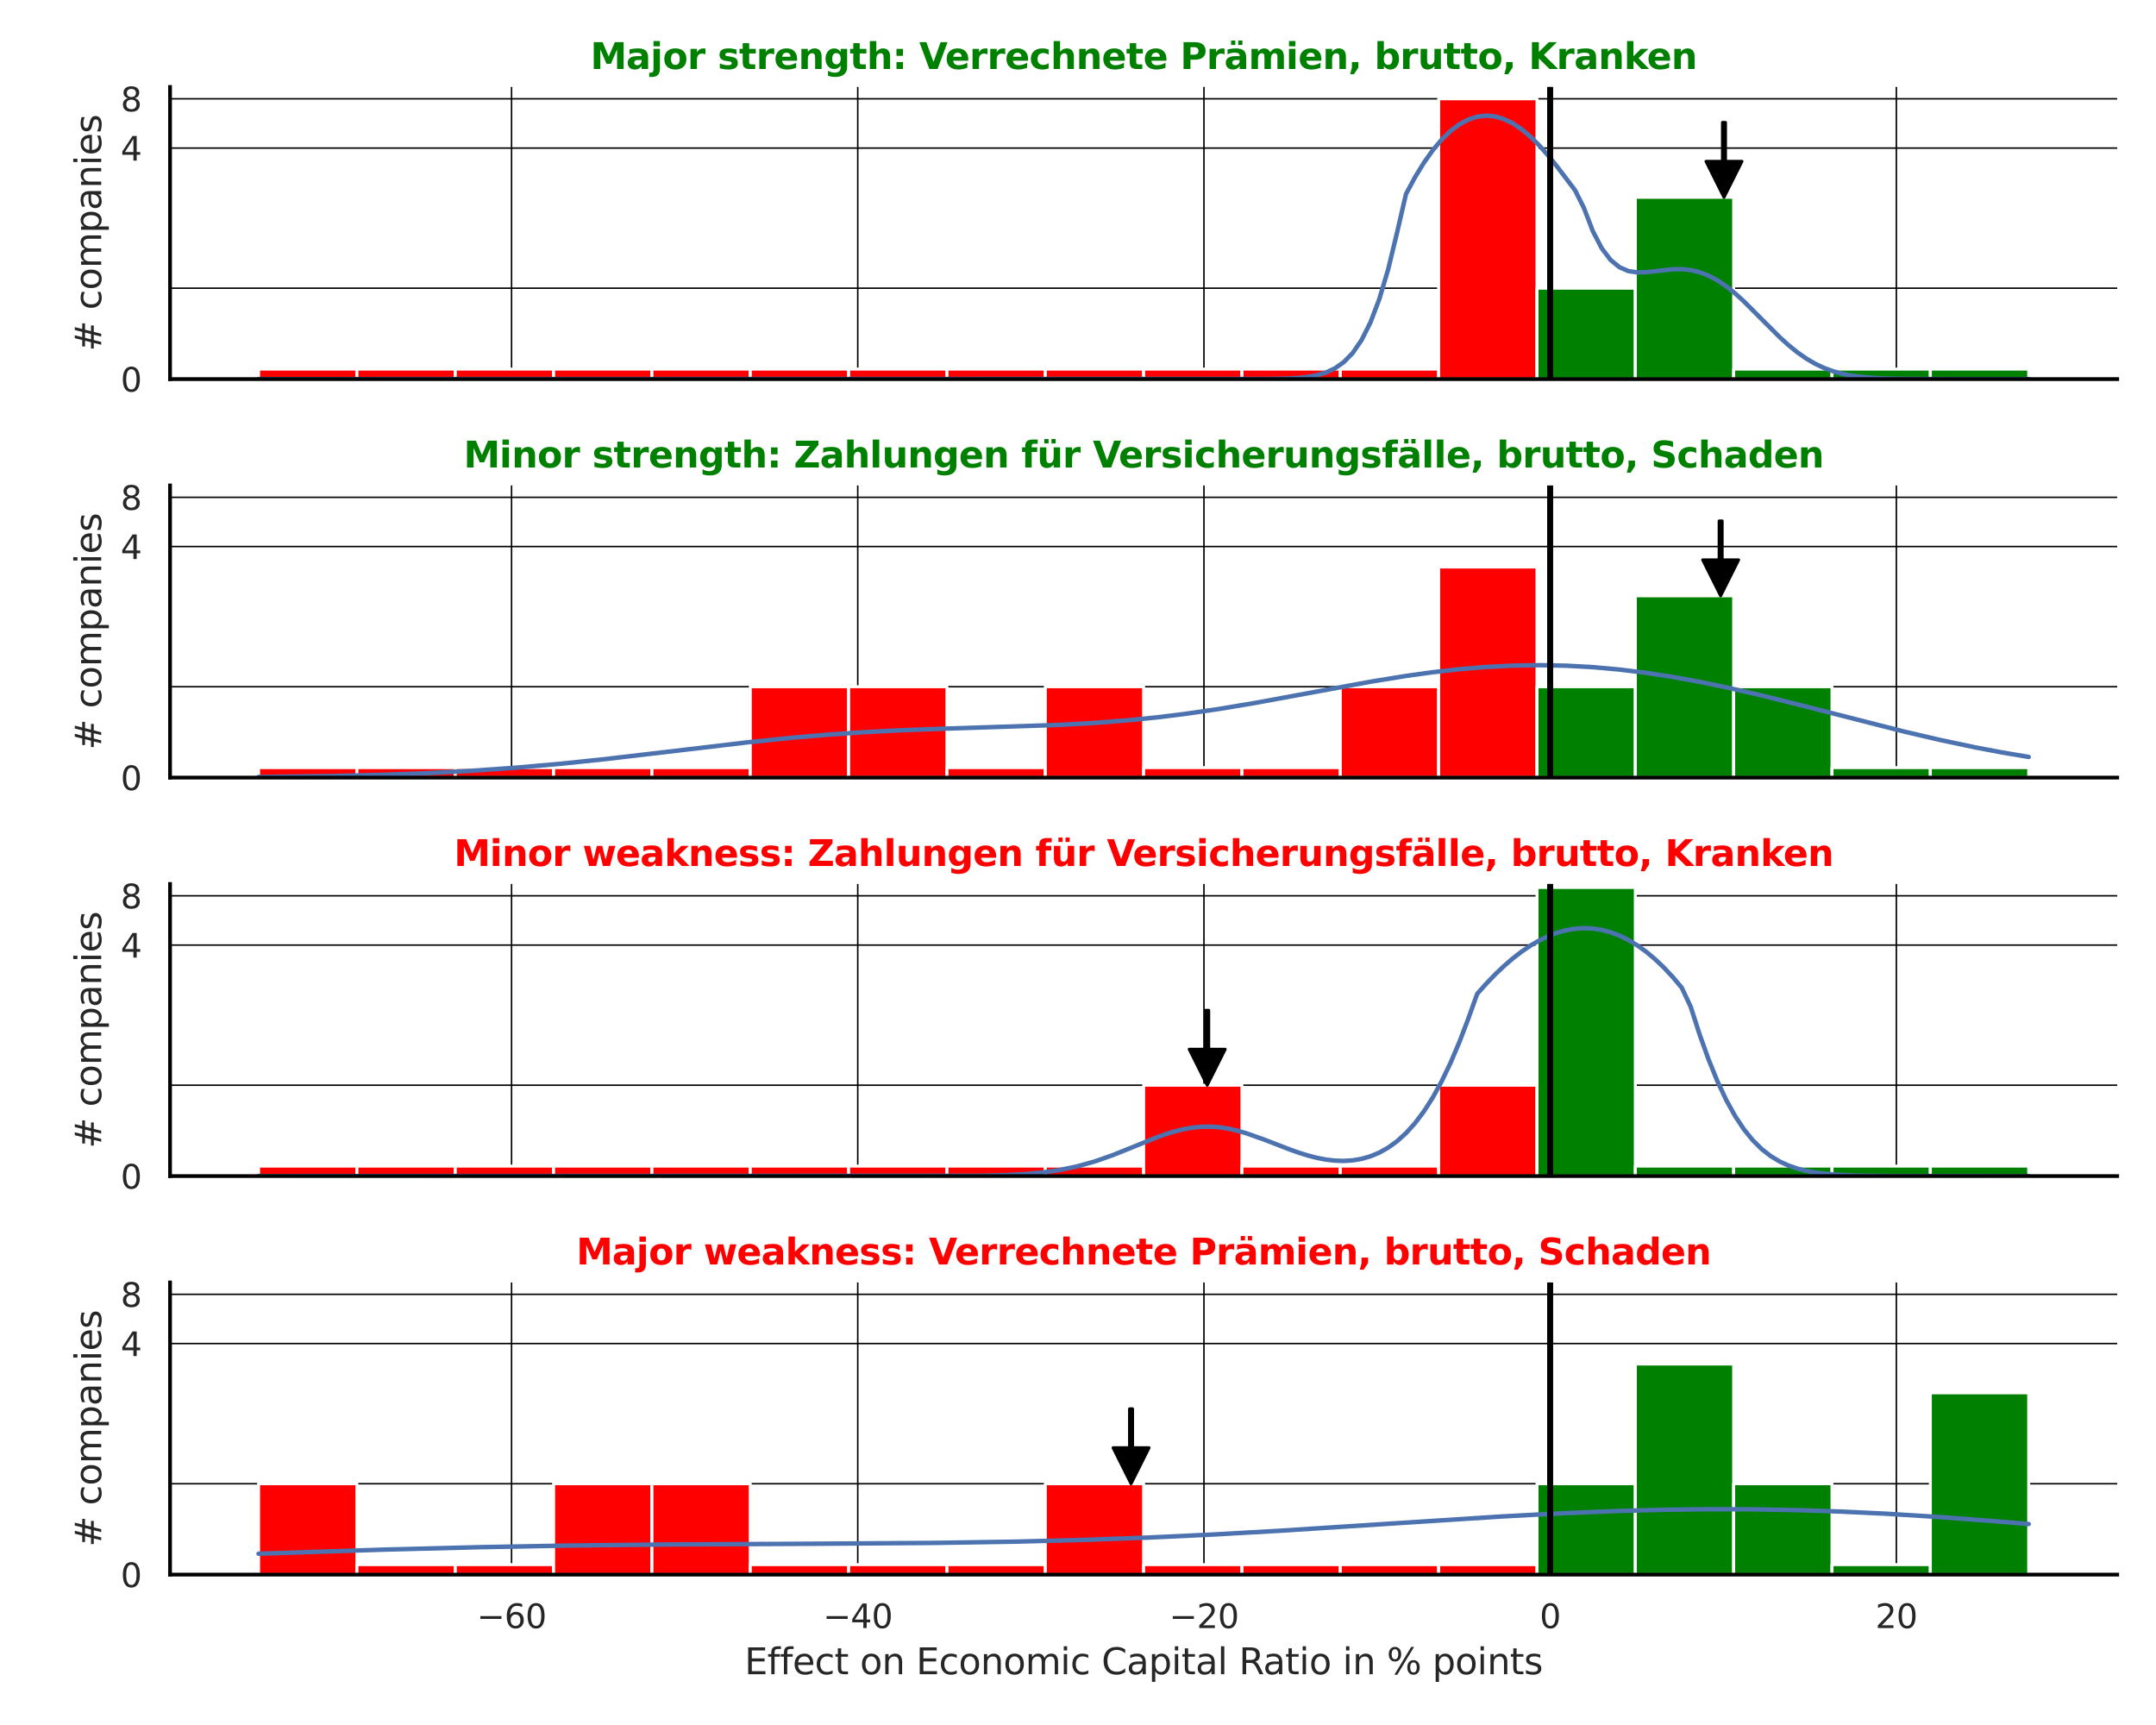 <?xml version="1.0" encoding="utf-8" standalone="no"?>
<!DOCTYPE svg PUBLIC "-//W3C//DTD SVG 1.1//EN"
  "http://www.w3.org/Graphics/SVG/1.1/DTD/svg11.dtd">
<svg xmlns:xlink="http://www.w3.org/1999/xlink" width="720pt" height="576pt" viewBox="0 0 720 576" xmlns="http://www.w3.org/2000/svg" version="1.1">
 <defs>
  <style type="text/css">*{stroke-linejoin: round; stroke-linecap: butt}</style>
 </defs>
 <g id="figure_1">
  <g id="patch_1">
   <path d="M 0 576 
L 720 576 
L 720 0 
L 0 0 
z
" style="fill: #ffffff"/>
  </g>
  <g id="axes_1">
   <g id="patch_2">
    <path d="M 56.79 126.585 
L 707.04 126.585 
L 707.04 29.04 
L 56.79 29.04 
z
" style="fill: #ffffff"/>
   </g>
   <g id="matplotlib.axis_1">
    <g id="xtick_1">
     <g id="line2d_1">
      <path d="M 170.837 126.585 
L 170.837 29.04 
" clip-path="url(#p7028fdc531)" style="fill: none; stroke: #000000; stroke-width: 0.5; stroke-linecap: round"/>
     </g>
    </g>
    <g id="xtick_2">
     <g id="line2d_2">
      <path d="M 286.45 126.585 
L 286.45 29.04 
" clip-path="url(#p7028fdc531)" style="fill: none; stroke: #000000; stroke-width: 0.5; stroke-linecap: round"/>
     </g>
    </g>
    <g id="xtick_3">
     <g id="line2d_3">
      <path d="M 402.064 126.585 
L 402.064 29.04 
" clip-path="url(#p7028fdc531)" style="fill: none; stroke: #000000; stroke-width: 0.5; stroke-linecap: round"/>
     </g>
    </g>
    <g id="xtick_4">
     <g id="line2d_4">
      <path d="M 517.677 126.585 
L 517.677 29.04 
" clip-path="url(#p7028fdc531)" style="fill: none; stroke: #000000; stroke-width: 0.5; stroke-linecap: round"/>
     </g>
    </g>
    <g id="xtick_5">
     <g id="line2d_5">
      <path d="M 633.29 126.585 
L 633.29 29.04 
" clip-path="url(#p7028fdc531)" style="fill: none; stroke: #000000; stroke-width: 0.5; stroke-linecap: round"/>
     </g>
    </g>
   </g>
   <g id="matplotlib.axis_2">
    <g id="ytick_1">
     <g id="line2d_6">
      <path d="M 56.79 126.585 
L 707.04 126.585 
" clip-path="url(#p7028fdc531)" style="fill: none; stroke: #000000; stroke-width: 0.5; stroke-linecap: round"/>
     </g>
     <g id="text_1">
      <!-- 0 -->
      <g style="fill: #262626" transform="translate(40.291 130.764) scale(0.11 -0.11)">
       <defs>
        <path id="DejaVuSans-30" d="M 2034 4250 
Q 1547 4250 1301 3770 
Q 1056 3291 1056 2328 
Q 1056 1369 1301 889 
Q 1547 409 2034 409 
Q 2525 409 2770 889 
Q 3016 1369 3016 2328 
Q 3016 3291 2770 3770 
Q 2525 4250 2034 4250 
z
M 2034 4750 
Q 2819 4750 3233 4129 
Q 3647 3509 3647 2328 
Q 3647 1150 3233 529 
Q 2819 -91 2034 -91 
Q 1250 -91 836 529 
Q 422 1150 422 2328 
Q 422 3509 836 4129 
Q 1250 4750 2034 4750 
z
" transform="scale(0.016)"/>
       </defs>
       <use xlink:href="#DejaVuSans-30"/>
      </g>
     </g>
    </g>
    <g id="ytick_2">
     <g id="line2d_7">
      <path d="M 56.79 49.438 
L 707.04 49.438 
" clip-path="url(#p7028fdc531)" style="fill: none; stroke: #000000; stroke-width: 0.5; stroke-linecap: round"/>
     </g>
     <g id="text_2">
      <!-- 4 -->
      <g style="fill: #262626" transform="translate(40.291 53.617) scale(0.11 -0.11)">
       <defs>
        <path id="DejaVuSans-34" d="M 2419 4116 
L 825 1625 
L 2419 1625 
L 2419 4116 
z
M 2253 4666 
L 3047 4666 
L 3047 1625 
L 3713 1625 
L 3713 1100 
L 3047 1100 
L 3047 0 
L 2419 0 
L 2419 1100 
L 313 1100 
L 313 1709 
L 2253 4666 
z
" transform="scale(0.016)"/>
       </defs>
       <use xlink:href="#DejaVuSans-34"/>
      </g>
     </g>
    </g>
    <g id="ytick_3">
     <g id="line2d_8">
      <path d="M 56.79 32.992 
L 707.04 32.992 
" clip-path="url(#p7028fdc531)" style="fill: none; stroke: #000000; stroke-width: 0.5; stroke-linecap: round"/>
     </g>
     <g id="text_3">
      <!-- 8 -->
      <g style="fill: #262626" transform="translate(40.291 37.171) scale(0.11 -0.11)">
       <defs>
        <path id="DejaVuSans-38" d="M 2034 2216 
Q 1584 2216 1326 1975 
Q 1069 1734 1069 1313 
Q 1069 891 1326 650 
Q 1584 409 2034 409 
Q 2484 409 2743 651 
Q 3003 894 3003 1313 
Q 3003 1734 2745 1975 
Q 2488 2216 2034 2216 
z
M 1403 2484 
Q 997 2584 770 2862 
Q 544 3141 544 3541 
Q 544 4100 942 4425 
Q 1341 4750 2034 4750 
Q 2731 4750 3128 4425 
Q 3525 4100 3525 3541 
Q 3525 3141 3298 2862 
Q 3072 2584 2669 2484 
Q 3125 2378 3379 2068 
Q 3634 1759 3634 1313 
Q 3634 634 3220 271 
Q 2806 -91 2034 -91 
Q 1263 -91 848 271 
Q 434 634 434 1313 
Q 434 1759 690 2068 
Q 947 2378 1403 2484 
z
M 1172 3481 
Q 1172 3119 1398 2916 
Q 1625 2713 2034 2713 
Q 2441 2713 2670 2916 
Q 2900 3119 2900 3481 
Q 2900 3844 2670 4047 
Q 2441 4250 2034 4250 
Q 1625 4250 1398 4047 
Q 1172 3844 1172 3481 
z
" transform="scale(0.016)"/>
       </defs>
       <use xlink:href="#DejaVuSans-38"/>
      </g>
     </g>
    </g>
    <g id="ytick_4">
     <g id="line2d_9">
      <path d="M 56.79 96.234 
L 707.04 96.234 
" clip-path="url(#p7028fdc531)" style="fill: none; stroke: #000000; stroke-width: 0.5; stroke-linecap: round"/>
     </g>
    </g>
    <g id="text_4">
     <!-- # companies -->
     <g style="fill: #262626" transform="translate(33.796 117.335) rotate(-90) scale(0.12 -0.12)">
      <defs>
       <path id="DejaVuSans-23" d="M 3272 2816 
L 2363 2816 
L 2100 1772 
L 3016 1772 
L 3272 2816 
z
M 2803 4594 
L 2478 3297 
L 3391 3297 
L 3719 4594 
L 4219 4594 
L 3897 3297 
L 4872 3297 
L 4872 2816 
L 3775 2816 
L 3519 1772 
L 4513 1772 
L 4513 1294 
L 3397 1294 
L 3072 0 
L 2572 0 
L 2894 1294 
L 1978 1294 
L 1656 0 
L 1153 0 
L 1478 1294 
L 494 1294 
L 494 1772 
L 1594 1772 
L 1856 2816 
L 850 2816 
L 850 3297 
L 1978 3297 
L 2297 4594 
L 2803 4594 
z
" transform="scale(0.016)"/>
       <path id="DejaVuSans-20" transform="scale(0.016)"/>
       <path id="DejaVuSans-63" d="M 3122 3366 
L 3122 2828 
Q 2878 2963 2633 3030 
Q 2388 3097 2138 3097 
Q 1578 3097 1268 2742 
Q 959 2388 959 1747 
Q 959 1106 1268 751 
Q 1578 397 2138 397 
Q 2388 397 2633 464 
Q 2878 531 3122 666 
L 3122 134 
Q 2881 22 2623 -34 
Q 2366 -91 2075 -91 
Q 1284 -91 818 406 
Q 353 903 353 1747 
Q 353 2603 823 3093 
Q 1294 3584 2113 3584 
Q 2378 3584 2631 3529 
Q 2884 3475 3122 3366 
z
" transform="scale(0.016)"/>
       <path id="DejaVuSans-6f" d="M 1959 3097 
Q 1497 3097 1228 2736 
Q 959 2375 959 1747 
Q 959 1119 1226 758 
Q 1494 397 1959 397 
Q 2419 397 2687 759 
Q 2956 1122 2956 1747 
Q 2956 2369 2687 2733 
Q 2419 3097 1959 3097 
z
M 1959 3584 
Q 2709 3584 3137 3096 
Q 3566 2609 3566 1747 
Q 3566 888 3137 398 
Q 2709 -91 1959 -91 
Q 1206 -91 779 398 
Q 353 888 353 1747 
Q 353 2609 779 3096 
Q 1206 3584 1959 3584 
z
" transform="scale(0.016)"/>
       <path id="DejaVuSans-6d" d="M 3328 2828 
Q 3544 3216 3844 3400 
Q 4144 3584 4550 3584 
Q 5097 3584 5394 3201 
Q 5691 2819 5691 2113 
L 5691 0 
L 5113 0 
L 5113 2094 
Q 5113 2597 4934 2840 
Q 4756 3084 4391 3084 
Q 3944 3084 3684 2787 
Q 3425 2491 3425 1978 
L 3425 0 
L 2847 0 
L 2847 2094 
Q 2847 2600 2669 2842 
Q 2491 3084 2119 3084 
Q 1678 3084 1418 2786 
Q 1159 2488 1159 1978 
L 1159 0 
L 581 0 
L 581 3500 
L 1159 3500 
L 1159 2956 
Q 1356 3278 1631 3431 
Q 1906 3584 2284 3584 
Q 2666 3584 2933 3390 
Q 3200 3197 3328 2828 
z
" transform="scale(0.016)"/>
       <path id="DejaVuSans-70" d="M 1159 525 
L 1159 -1331 
L 581 -1331 
L 581 3500 
L 1159 3500 
L 1159 2969 
Q 1341 3281 1617 3432 
Q 1894 3584 2278 3584 
Q 2916 3584 3314 3078 
Q 3713 2572 3713 1747 
Q 3713 922 3314 415 
Q 2916 -91 2278 -91 
Q 1894 -91 1617 61 
Q 1341 213 1159 525 
z
M 3116 1747 
Q 3116 2381 2855 2742 
Q 2594 3103 2138 3103 
Q 1681 3103 1420 2742 
Q 1159 2381 1159 1747 
Q 1159 1113 1420 752 
Q 1681 391 2138 391 
Q 2594 391 2855 752 
Q 3116 1113 3116 1747 
z
" transform="scale(0.016)"/>
       <path id="DejaVuSans-61" d="M 2194 1759 
Q 1497 1759 1228 1600 
Q 959 1441 959 1056 
Q 959 750 1161 570 
Q 1363 391 1709 391 
Q 2188 391 2477 730 
Q 2766 1069 2766 1631 
L 2766 1759 
L 2194 1759 
z
M 3341 1997 
L 3341 0 
L 2766 0 
L 2766 531 
Q 2569 213 2275 61 
Q 1981 -91 1556 -91 
Q 1019 -91 701 211 
Q 384 513 384 1019 
Q 384 1609 779 1909 
Q 1175 2209 1959 2209 
L 2766 2209 
L 2766 2266 
Q 2766 2663 2505 2880 
Q 2244 3097 1772 3097 
Q 1472 3097 1187 3025 
Q 903 2953 641 2809 
L 641 3341 
Q 956 3463 1253 3523 
Q 1550 3584 1831 3584 
Q 2591 3584 2966 3190 
Q 3341 2797 3341 1997 
z
" transform="scale(0.016)"/>
       <path id="DejaVuSans-6e" d="M 3513 2113 
L 3513 0 
L 2938 0 
L 2938 2094 
Q 2938 2591 2744 2837 
Q 2550 3084 2163 3084 
Q 1697 3084 1428 2787 
Q 1159 2491 1159 1978 
L 1159 0 
L 581 0 
L 581 3500 
L 1159 3500 
L 1159 2956 
Q 1366 3272 1645 3428 
Q 1925 3584 2291 3584 
Q 2894 3584 3203 3211 
Q 3513 2838 3513 2113 
z
" transform="scale(0.016)"/>
       <path id="DejaVuSans-69" d="M 603 3500 
L 1178 3500 
L 1178 0 
L 603 0 
L 603 3500 
z
M 603 4863 
L 1178 4863 
L 1178 4134 
L 603 4134 
L 603 4863 
z
" transform="scale(0.016)"/>
       <path id="DejaVuSans-65" d="M 3597 1894 
L 3597 1613 
L 953 1613 
Q 991 1019 1311 708 
Q 1631 397 2203 397 
Q 2534 397 2845 478 
Q 3156 559 3463 722 
L 3463 178 
Q 3153 47 2828 -22 
Q 2503 -91 2169 -91 
Q 1331 -91 842 396 
Q 353 884 353 1716 
Q 353 2575 817 3079 
Q 1281 3584 2069 3584 
Q 2775 3584 3186 3129 
Q 3597 2675 3597 1894 
z
M 3022 2063 
Q 3016 2534 2758 2815 
Q 2500 3097 2075 3097 
Q 1594 3097 1305 2825 
Q 1016 2553 972 2059 
L 3022 2063 
z
" transform="scale(0.016)"/>
       <path id="DejaVuSans-73" d="M 2834 3397 
L 2834 2853 
Q 2591 2978 2328 3040 
Q 2066 3103 1784 3103 
Q 1356 3103 1142 2972 
Q 928 2841 928 2578 
Q 928 2378 1081 2264 
Q 1234 2150 1697 2047 
L 1894 2003 
Q 2506 1872 2764 1633 
Q 3022 1394 3022 966 
Q 3022 478 2636 193 
Q 2250 -91 1575 -91 
Q 1294 -91 989 -36 
Q 684 19 347 128 
L 347 722 
Q 666 556 975 473 
Q 1284 391 1588 391 
Q 1994 391 2212 530 
Q 2431 669 2431 922 
Q 2431 1156 2273 1281 
Q 2116 1406 1581 1522 
L 1381 1569 
Q 847 1681 609 1914 
Q 372 2147 372 2553 
Q 372 3047 722 3315 
Q 1072 3584 1716 3584 
Q 2034 3584 2315 3537 
Q 2597 3491 2834 3397 
z
" transform="scale(0.016)"/>
      </defs>
      <use xlink:href="#DejaVuSans-23"/>
      <use xlink:href="#DejaVuSans-20" x="83.789"/>
      <use xlink:href="#DejaVuSans-63" x="115.576"/>
      <use xlink:href="#DejaVuSans-6f" x="170.557"/>
      <use xlink:href="#DejaVuSans-6d" x="231.738"/>
      <use xlink:href="#DejaVuSans-70" x="329.15"/>
      <use xlink:href="#DejaVuSans-61" x="392.627"/>
      <use xlink:href="#DejaVuSans-6e" x="453.906"/>
      <use xlink:href="#DejaVuSans-69" x="517.285"/>
      <use xlink:href="#DejaVuSans-65" x="545.068"/>
      <use xlink:href="#DejaVuSans-73" x="606.592"/>
     </g>
    </g>
   </g>
   <g id="patch_3">
    <path d="M 86.347 126.585 
L 119.188 126.585 
L 119.188 123.251 
L 86.347 123.251 
z
" clip-path="url(#p7028fdc531)" style="fill: #ff0000; stroke: #ffffff; stroke-linejoin: miter"/>
   </g>
   <g id="patch_4">
    <path d="M 119.188 126.585 
L 152.029 126.585 
L 152.029 123.251 
L 119.188 123.251 
z
" clip-path="url(#p7028fdc531)" style="fill: #ff0000; stroke: #ffffff; stroke-linejoin: miter"/>
   </g>
   <g id="patch_5">
    <path d="M 152.029 126.585 
L 184.87 126.585 
L 184.87 123.251 
L 152.029 123.251 
z
" clip-path="url(#p7028fdc531)" style="fill: #ff0000; stroke: #ffffff; stroke-linejoin: miter"/>
   </g>
   <g id="patch_6">
    <path d="M 184.87 126.585 
L 217.71 126.585 
L 217.71 123.251 
L 184.87 123.251 
z
" clip-path="url(#p7028fdc531)" style="fill: #ff0000; stroke: #ffffff; stroke-linejoin: miter"/>
   </g>
   <g id="patch_7">
    <path d="M 217.71 126.585 
L 250.551 126.585 
L 250.551 123.251 
L 217.71 123.251 
z
" clip-path="url(#p7028fdc531)" style="fill: #ff0000; stroke: #ffffff; stroke-linejoin: miter"/>
   </g>
   <g id="patch_8">
    <path d="M 250.551 126.585 
L 283.392 126.585 
L 283.392 123.251 
L 250.551 123.251 
z
" clip-path="url(#p7028fdc531)" style="fill: #ff0000; stroke: #ffffff; stroke-linejoin: miter"/>
   </g>
   <g id="patch_9">
    <path d="M 283.392 126.585 
L 316.233 126.585 
L 316.233 123.251 
L 283.392 123.251 
z
" clip-path="url(#p7028fdc531)" style="fill: #ff0000; stroke: #ffffff; stroke-linejoin: miter"/>
   </g>
   <g id="patch_10">
    <path d="M 316.233 126.585 
L 349.074 126.585 
L 349.074 123.251 
L 316.233 123.251 
z
" clip-path="url(#p7028fdc531)" style="fill: #ff0000; stroke: #ffffff; stroke-linejoin: miter"/>
   </g>
   <g id="patch_11">
    <path d="M 349.074 126.585 
L 381.915 126.585 
L 381.915 123.251 
L 349.074 123.251 
z
" clip-path="url(#p7028fdc531)" style="fill: #ff0000; stroke: #ffffff; stroke-linejoin: miter"/>
   </g>
   <g id="patch_12">
    <path d="M 381.915 126.585 
L 414.756 126.585 
L 414.756 123.251 
L 381.915 123.251 
z
" clip-path="url(#p7028fdc531)" style="fill: #ff0000; stroke: #ffffff; stroke-linejoin: miter"/>
   </g>
   <g id="patch_13">
    <path d="M 414.756 126.585 
L 447.597 126.585 
L 447.597 123.251 
L 414.756 123.251 
z
" clip-path="url(#p7028fdc531)" style="fill: #ff0000; stroke: #ffffff; stroke-linejoin: miter"/>
   </g>
   <g id="patch_14">
    <path d="M 447.597 126.585 
L 480.438 126.585 
L 480.438 123.251 
L 447.597 123.251 
z
" clip-path="url(#p7028fdc531)" style="fill: #ff0000; stroke: #ffffff; stroke-linejoin: miter"/>
   </g>
   <g id="patch_15">
    <path d="M 480.438 126.585 
L 513.279 126.585 
L 513.279 32.992 
L 480.438 32.992 
z
" clip-path="url(#p7028fdc531)" style="fill: #ff0000; stroke: #ffffff; stroke-linejoin: miter"/>
   </g>
   <g id="patch_16">
    <path d="M 513.279 126.585 
L 546.12 126.585 
L 546.12 96.234 
L 513.279 96.234 
z
" clip-path="url(#p7028fdc531)" style="fill: #008000; stroke: #ffffff; stroke-linejoin: miter"/>
   </g>
   <g id="patch_17">
    <path d="M 546.12 126.585 
L 578.96 126.585 
L 578.96 65.883 
L 546.12 65.883 
z
" clip-path="url(#p7028fdc531)" style="fill: #008000; stroke: #ffffff; stroke-linejoin: miter"/>
   </g>
   <g id="patch_18">
    <path d="M 578.96 126.585 
L 611.801 126.585 
L 611.801 123.251 
L 578.96 123.251 
z
" clip-path="url(#p7028fdc531)" style="fill: #008000; stroke: #ffffff; stroke-linejoin: miter"/>
   </g>
   <g id="patch_19">
    <path d="M 611.801 126.585 
L 644.642 126.585 
L 644.642 123.251 
L 611.801 123.251 
z
" clip-path="url(#p7028fdc531)" style="fill: #008000; stroke: #ffffff; stroke-linejoin: miter"/>
   </g>
   <g id="patch_20">
    <path d="M 644.642 126.585 
L 677.483 126.585 
L 677.483 123.251 
L 644.642 123.251 
z
" clip-path="url(#p7028fdc531)" style="fill: #008000; stroke: #ffffff; stroke-linejoin: miter"/>
   </g>
   <g id="line2d_10">
    <path d="M 86.347 126.585 
L 424.988 126.52 
L 430.929 126.35 
L 433.899 126.157 
L 436.87 125.825 
L 439.84 125.275 
L 442.811 124.389 
L 445.781 123.008 
L 448.752 120.923 
L 451.723 117.875 
L 454.693 113.56 
L 457.664 107.654 
L 460.634 99.839 
L 463.605 89.853 
L 466.575 77.545 
L 469.546 64.757 
L 472.516 59.236 
L 475.487 54.379 
L 478.457 50.184 
L 481.428 46.646 
L 484.398 43.761 
L 487.369 41.524 
L 490.34 39.927 
L 493.31 38.964 
L 496.281 38.623 
L 499.251 38.892 
L 502.222 39.755 
L 505.192 41.192 
L 508.163 43.176 
L 511.133 45.673 
L 514.104 48.637 
L 517.074 52.004 
L 520.045 55.689 
L 525.986 63.515 
L 528.956 69.444 
L 531.927 77.192 
L 534.898 82.898 
L 537.868 86.811 
L 540.839 89.238 
L 543.809 90.513 
L 546.78 90.964 
L 549.75 90.891 
L 558.662 89.901 
L 561.632 89.876 
L 564.603 90.184 
L 567.573 90.887 
L 570.544 92.021 
L 573.514 93.597 
L 576.485 95.598 
L 579.456 97.983 
L 582.426 100.681 
L 588.367 106.628 
L 594.308 112.558 
L 597.279 115.252 
L 600.249 117.661 
L 603.22 119.741 
L 606.19 121.475 
L 609.161 122.873 
L 612.131 123.962 
L 615.102 124.782 
L 618.072 125.381 
L 621.043 125.803 
L 626.984 126.282 
L 632.925 126.481 
L 644.807 126.576 
L 677.483 126.585 
L 677.483 126.585 
" clip-path="url(#p7028fdc531)" style="fill: none; stroke: #4c72b0; stroke-width: 1.5; stroke-linecap: round"/>
   </g>
   <g id="line2d_11">
    <path d="M 517.677 126.585 
L 517.677 29.04 
" clip-path="url(#p7028fdc531)" style="fill: none; stroke: #000000; stroke-width: 2; stroke-linecap: round"/>
   </g>
   <g id="patch_21">
    <path d="M 56.79 126.585 
L 56.79 29.04 
" style="fill: none; stroke: #000000; stroke-width: 1.25; stroke-linejoin: miter; stroke-linecap: square"/>
   </g>
   <g id="patch_22">
    <path d="M 56.79 126.585 
L 707.04 126.585 
" style="fill: none; stroke: #000000; stroke-width: 1.25; stroke-linejoin: miter; stroke-linecap: square"/>
   </g>
   <g id="patch_23">
    <path d="M 576.228 40.883 
Q 576.228 47.382 576.228 53.881 
L 581.728 53.881 
Q 578.728 59.882 575.728 65.883 
Q 572.728 59.882 569.728 53.881 
L 575.228 53.881 
Q 575.228 47.382 575.228 40.883 
L 576.228 40.883 
z
" style="stroke: #000000; stroke-linecap: round"/>
   </g>
   <g id="text_5">
    <!-- Major strength: Verrechnete Prämien, brutto, Kranken -->
    <g style="fill: #008000" transform="translate(197.167 23.04) scale(0.12 -0.12)">
     <defs>
      <path id="DejaVuSans-Bold-4d" d="M 588 4666 
L 2119 4666 
L 3181 2169 
L 4250 4666 
L 5778 4666 
L 5778 0 
L 4641 0 
L 4641 3413 
L 3566 897 
L 2803 897 
L 1728 3413 
L 1728 0 
L 588 0 
L 588 4666 
z
" transform="scale(0.016)"/>
      <path id="DejaVuSans-Bold-61" d="M 2106 1575 
Q 1756 1575 1579 1456 
Q 1403 1338 1403 1106 
Q 1403 894 1545 773 
Q 1688 653 1941 653 
Q 2256 653 2472 879 
Q 2688 1106 2688 1447 
L 2688 1575 
L 2106 1575 
z
M 3816 1997 
L 3816 0 
L 2688 0 
L 2688 519 
Q 2463 200 2181 54 
Q 1900 -91 1497 -91 
Q 953 -91 614 226 
Q 275 544 275 1050 
Q 275 1666 698 1953 
Q 1122 2241 2028 2241 
L 2688 2241 
L 2688 2328 
Q 2688 2594 2478 2717 
Q 2269 2841 1825 2841 
Q 1466 2841 1156 2769 
Q 847 2697 581 2553 
L 581 3406 
Q 941 3494 1303 3539 
Q 1666 3584 2028 3584 
Q 2975 3584 3395 3211 
Q 3816 2838 3816 1997 
z
" transform="scale(0.016)"/>
      <path id="DejaVuSans-Bold-6a" d="M 538 3500 
L 1656 3500 
L 1656 63 
Q 1656 -641 1318 -1011 
Q 981 -1381 341 -1381 
L -213 -1381 
L -213 -647 
L -19 -647 
Q 300 -647 419 -503 
Q 538 -359 538 63 
L 538 3500 
z
M 538 4863 
L 1656 4863 
L 1656 3950 
L 538 3950 
L 538 4863 
z
" transform="scale(0.016)"/>
      <path id="DejaVuSans-Bold-6f" d="M 2203 2784 
Q 1831 2784 1636 2517 
Q 1441 2250 1441 1747 
Q 1441 1244 1636 976 
Q 1831 709 2203 709 
Q 2569 709 2762 976 
Q 2956 1244 2956 1747 
Q 2956 2250 2762 2517 
Q 2569 2784 2203 2784 
z
M 2203 3584 
Q 3106 3584 3614 3096 
Q 4122 2609 4122 1747 
Q 4122 884 3614 396 
Q 3106 -91 2203 -91 
Q 1297 -91 786 396 
Q 275 884 275 1747 
Q 275 2609 786 3096 
Q 1297 3584 2203 3584 
z
" transform="scale(0.016)"/>
      <path id="DejaVuSans-Bold-72" d="M 3138 2547 
Q 2991 2616 2845 2648 
Q 2700 2681 2553 2681 
Q 2122 2681 1889 2404 
Q 1656 2128 1656 1613 
L 1656 0 
L 538 0 
L 538 3500 
L 1656 3500 
L 1656 2925 
Q 1872 3269 2151 3426 
Q 2431 3584 2822 3584 
Q 2878 3584 2943 3579 
Q 3009 3575 3134 3559 
L 3138 2547 
z
" transform="scale(0.016)"/>
      <path id="DejaVuSans-Bold-20" transform="scale(0.016)"/>
      <path id="DejaVuSans-Bold-73" d="M 3272 3391 
L 3272 2541 
Q 2913 2691 2578 2766 
Q 2244 2841 1947 2841 
Q 1628 2841 1473 2761 
Q 1319 2681 1319 2516 
Q 1319 2381 1436 2309 
Q 1553 2238 1856 2203 
L 2053 2175 
Q 2913 2066 3209 1816 
Q 3506 1566 3506 1031 
Q 3506 472 3093 190 
Q 2681 -91 1863 -91 
Q 1516 -91 1145 -36 
Q 775 19 384 128 
L 384 978 
Q 719 816 1070 734 
Q 1422 653 1784 653 
Q 2113 653 2278 743 
Q 2444 834 2444 1013 
Q 2444 1163 2330 1236 
Q 2216 1309 1875 1350 
L 1678 1375 
Q 931 1469 631 1722 
Q 331 1975 331 2491 
Q 331 3047 712 3315 
Q 1094 3584 1881 3584 
Q 2191 3584 2531 3537 
Q 2872 3491 3272 3391 
z
" transform="scale(0.016)"/>
      <path id="DejaVuSans-Bold-74" d="M 1759 4494 
L 1759 3500 
L 2913 3500 
L 2913 2700 
L 1759 2700 
L 1759 1216 
Q 1759 972 1856 886 
Q 1953 800 2241 800 
L 2816 800 
L 2816 0 
L 1856 0 
Q 1194 0 917 276 
Q 641 553 641 1216 
L 641 2700 
L 84 2700 
L 84 3500 
L 641 3500 
L 641 4494 
L 1759 4494 
z
" transform="scale(0.016)"/>
      <path id="DejaVuSans-Bold-65" d="M 4031 1759 
L 4031 1441 
L 1416 1441 
Q 1456 1047 1700 850 
Q 1944 653 2381 653 
Q 2734 653 3104 758 
Q 3475 863 3866 1075 
L 3866 213 
Q 3469 63 3072 -14 
Q 2675 -91 2278 -91 
Q 1328 -91 801 392 
Q 275 875 275 1747 
Q 275 2603 792 3093 
Q 1309 3584 2216 3584 
Q 3041 3584 3536 3087 
Q 4031 2591 4031 1759 
z
M 2881 2131 
Q 2881 2450 2695 2645 
Q 2509 2841 2209 2841 
Q 1884 2841 1681 2658 
Q 1478 2475 1428 2131 
L 2881 2131 
z
" transform="scale(0.016)"/>
      <path id="DejaVuSans-Bold-6e" d="M 4056 2131 
L 4056 0 
L 2931 0 
L 2931 347 
L 2931 1631 
Q 2931 2084 2911 2256 
Q 2891 2428 2841 2509 
Q 2775 2619 2662 2680 
Q 2550 2741 2406 2741 
Q 2056 2741 1856 2470 
Q 1656 2200 1656 1722 
L 1656 0 
L 538 0 
L 538 3500 
L 1656 3500 
L 1656 2988 
Q 1909 3294 2193 3439 
Q 2478 3584 2822 3584 
Q 3428 3584 3742 3212 
Q 4056 2841 4056 2131 
z
" transform="scale(0.016)"/>
      <path id="DejaVuSans-Bold-67" d="M 2919 594 
Q 2688 288 2409 144 
Q 2131 0 1766 0 
Q 1125 0 706 504 
Q 288 1009 288 1791 
Q 288 2575 706 3076 
Q 1125 3578 1766 3578 
Q 2131 3578 2409 3434 
Q 2688 3291 2919 2981 
L 2919 3500 
L 4044 3500 
L 4044 353 
Q 4044 -491 3511 -936 
Q 2978 -1381 1966 -1381 
Q 1638 -1381 1331 -1331 
Q 1025 -1281 716 -1178 
L 716 -306 
Q 1009 -475 1290 -558 
Q 1572 -641 1856 -641 
Q 2406 -641 2662 -400 
Q 2919 -159 2919 353 
L 2919 594 
z
M 2181 2772 
Q 1834 2772 1640 2515 
Q 1447 2259 1447 1791 
Q 1447 1309 1634 1061 
Q 1822 813 2181 813 
Q 2531 813 2725 1069 
Q 2919 1325 2919 1791 
Q 2919 2259 2725 2515 
Q 2531 2772 2181 2772 
z
" transform="scale(0.016)"/>
      <path id="DejaVuSans-Bold-68" d="M 4056 2131 
L 4056 0 
L 2931 0 
L 2931 347 
L 2931 1625 
Q 2931 2084 2911 2256 
Q 2891 2428 2841 2509 
Q 2775 2619 2662 2680 
Q 2550 2741 2406 2741 
Q 2056 2741 1856 2470 
Q 1656 2200 1656 1722 
L 1656 0 
L 538 0 
L 538 4863 
L 1656 4863 
L 1656 2988 
Q 1909 3294 2193 3439 
Q 2478 3584 2822 3584 
Q 3428 3584 3742 3212 
Q 4056 2841 4056 2131 
z
" transform="scale(0.016)"/>
      <path id="DejaVuSans-Bold-3a" d="M 716 3500 
L 1844 3500 
L 1844 2291 
L 716 2291 
L 716 3500 
z
M 716 1209 
L 1844 1209 
L 1844 0 
L 716 0 
L 716 1209 
z
" transform="scale(0.016)"/>
      <path id="DejaVuSans-Bold-56" d="M 31 4666 
L 1241 4666 
L 2478 1222 
L 3713 4666 
L 4922 4666 
L 3194 0 
L 1759 0 
L 31 4666 
z
" transform="scale(0.016)"/>
      <path id="DejaVuSans-Bold-63" d="M 3366 3391 
L 3366 2478 
Q 3138 2634 2908 2709 
Q 2678 2784 2431 2784 
Q 1963 2784 1702 2511 
Q 1441 2238 1441 1747 
Q 1441 1256 1702 982 
Q 1963 709 2431 709 
Q 2694 709 2930 787 
Q 3166 866 3366 1019 
L 3366 103 
Q 3103 6 2833 -42 
Q 2563 -91 2291 -91 
Q 1344 -91 809 395 
Q 275 881 275 1747 
Q 275 2613 809 3098 
Q 1344 3584 2291 3584 
Q 2566 3584 2833 3536 
Q 3100 3488 3366 3391 
z
" transform="scale(0.016)"/>
      <path id="DejaVuSans-Bold-50" d="M 588 4666 
L 2584 4666 
Q 3475 4666 3951 4270 
Q 4428 3875 4428 3144 
Q 4428 2409 3951 2014 
Q 3475 1619 2584 1619 
L 1791 1619 
L 1791 0 
L 588 0 
L 588 4666 
z
M 1791 3794 
L 1791 2491 
L 2456 2491 
Q 2806 2491 2997 2661 
Q 3188 2831 3188 3144 
Q 3188 3456 2997 3625 
Q 2806 3794 2456 3794 
L 1791 3794 
z
" transform="scale(0.016)"/>
      <path id="DejaVuSans-Bold-e4" d="M 2106 1575 
Q 1756 1575 1579 1456 
Q 1403 1338 1403 1106 
Q 1403 894 1545 773 
Q 1688 653 1941 653 
Q 2256 653 2472 879 
Q 2688 1106 2688 1447 
L 2688 1575 
L 2106 1575 
z
M 3816 1997 
L 3816 0 
L 2688 0 
L 2688 519 
Q 2463 200 2181 54 
Q 1900 -91 1497 -91 
Q 953 -91 614 226 
Q 275 544 275 1050 
Q 275 1666 698 1953 
Q 1122 2241 2028 2241 
L 2688 2241 
L 2688 2328 
Q 2688 2594 2478 2717 
Q 2269 2841 1825 2841 
Q 1466 2841 1156 2769 
Q 847 2697 581 2553 
L 581 3406 
Q 941 3494 1303 3539 
Q 1666 3584 2028 3584 
Q 2975 3584 3395 3211 
Q 3816 2838 3816 1997 
z
M 1200 4953 
L 1934 4953 
L 1934 4184 
L 1200 4184 
L 1200 4953 
z
M 2434 4953 
L 3168 4953 
L 3168 4184 
L 2434 4184 
L 2434 4953 
z
" transform="scale(0.016)"/>
      <path id="DejaVuSans-Bold-6d" d="M 3781 2919 
Q 3994 3244 4286 3414 
Q 4578 3584 4928 3584 
Q 5531 3584 5847 3212 
Q 6163 2841 6163 2131 
L 6163 0 
L 5038 0 
L 5038 1825 
Q 5041 1866 5042 1909 
Q 5044 1953 5044 2034 
Q 5044 2406 4934 2573 
Q 4825 2741 4581 2741 
Q 4263 2741 4089 2478 
Q 3916 2216 3909 1719 
L 3909 0 
L 2784 0 
L 2784 1825 
Q 2784 2406 2684 2573 
Q 2584 2741 2328 2741 
Q 2006 2741 1831 2477 
Q 1656 2213 1656 1722 
L 1656 0 
L 531 0 
L 531 3500 
L 1656 3500 
L 1656 2988 
Q 1863 3284 2130 3434 
Q 2397 3584 2719 3584 
Q 3081 3584 3359 3409 
Q 3638 3234 3781 2919 
z
" transform="scale(0.016)"/>
      <path id="DejaVuSans-Bold-69" d="M 538 3500 
L 1656 3500 
L 1656 0 
L 538 0 
L 538 3500 
z
M 538 4863 
L 1656 4863 
L 1656 3950 
L 538 3950 
L 538 4863 
z
" transform="scale(0.016)"/>
      <path id="DejaVuSans-Bold-2c" d="M 653 1209 
L 1778 1209 
L 1778 256 
L 1006 -909 
L 341 -909 
L 653 256 
L 653 1209 
z
" transform="scale(0.016)"/>
      <path id="DejaVuSans-Bold-62" d="M 2400 722 
Q 2759 722 2948 984 
Q 3138 1247 3138 1747 
Q 3138 2247 2948 2509 
Q 2759 2772 2400 2772 
Q 2041 2772 1848 2508 
Q 1656 2244 1656 1747 
Q 1656 1250 1848 986 
Q 2041 722 2400 722 
z
M 1656 2988 
Q 1888 3294 2169 3439 
Q 2450 3584 2816 3584 
Q 3463 3584 3878 3070 
Q 4294 2556 4294 1747 
Q 4294 938 3878 423 
Q 3463 -91 2816 -91 
Q 2450 -91 2169 54 
Q 1888 200 1656 506 
L 1656 0 
L 538 0 
L 538 4863 
L 1656 4863 
L 1656 2988 
z
" transform="scale(0.016)"/>
      <path id="DejaVuSans-Bold-75" d="M 500 1363 
L 500 3500 
L 1625 3500 
L 1625 3150 
Q 1625 2866 1622 2436 
Q 1619 2006 1619 1863 
Q 1619 1441 1641 1255 
Q 1663 1069 1716 984 
Q 1784 875 1895 815 
Q 2006 756 2150 756 
Q 2500 756 2700 1025 
Q 2900 1294 2900 1772 
L 2900 3500 
L 4019 3500 
L 4019 0 
L 2900 0 
L 2900 506 
Q 2647 200 2364 54 
Q 2081 -91 1741 -91 
Q 1134 -91 817 281 
Q 500 653 500 1363 
z
" transform="scale(0.016)"/>
      <path id="DejaVuSans-Bold-4b" d="M 588 4666 
L 1791 4666 
L 1791 2963 
L 3525 4666 
L 4922 4666 
L 2675 2456 
L 5153 0 
L 3647 0 
L 1791 1838 
L 1791 0 
L 588 0 
L 588 4666 
z
" transform="scale(0.016)"/>
      <path id="DejaVuSans-Bold-6b" d="M 538 4863 
L 1656 4863 
L 1656 2216 
L 2944 3500 
L 4244 3500 
L 2534 1894 
L 4378 0 
L 3022 0 
L 1656 1459 
L 1656 0 
L 538 0 
L 538 4863 
z
" transform="scale(0.016)"/>
     </defs>
     <use xlink:href="#DejaVuSans-Bold-4d"/>
     <use xlink:href="#DejaVuSans-Bold-61" x="99.512"/>
     <use xlink:href="#DejaVuSans-Bold-6a" x="166.992"/>
     <use xlink:href="#DejaVuSans-Bold-6f" x="201.27"/>
     <use xlink:href="#DejaVuSans-Bold-72" x="269.971"/>
     <use xlink:href="#DejaVuSans-Bold-20" x="319.287"/>
     <use xlink:href="#DejaVuSans-Bold-73" x="354.102"/>
     <use xlink:href="#DejaVuSans-Bold-74" x="413.623"/>
     <use xlink:href="#DejaVuSans-Bold-72" x="461.426"/>
     <use xlink:href="#DejaVuSans-Bold-65" x="510.742"/>
     <use xlink:href="#DejaVuSans-Bold-6e" x="578.564"/>
     <use xlink:href="#DejaVuSans-Bold-67" x="649.756"/>
     <use xlink:href="#DejaVuSans-Bold-74" x="721.338"/>
     <use xlink:href="#DejaVuSans-Bold-68" x="769.141"/>
     <use xlink:href="#DejaVuSans-Bold-3a" x="840.332"/>
     <use xlink:href="#DejaVuSans-Bold-20" x="880.322"/>
     <use xlink:href="#DejaVuSans-Bold-56" x="915.137"/>
     <use xlink:href="#DejaVuSans-Bold-65" x="987.029"/>
     <use xlink:href="#DejaVuSans-Bold-72" x="1054.852"/>
     <use xlink:href="#DejaVuSans-Bold-72" x="1104.168"/>
     <use xlink:href="#DejaVuSans-Bold-65" x="1153.484"/>
     <use xlink:href="#DejaVuSans-Bold-63" x="1221.307"/>
     <use xlink:href="#DejaVuSans-Bold-68" x="1280.584"/>
     <use xlink:href="#DejaVuSans-Bold-6e" x="1351.775"/>
     <use xlink:href="#DejaVuSans-Bold-65" x="1422.967"/>
     <use xlink:href="#DejaVuSans-Bold-74" x="1490.789"/>
     <use xlink:href="#DejaVuSans-Bold-65" x="1538.592"/>
     <use xlink:href="#DejaVuSans-Bold-20" x="1606.414"/>
     <use xlink:href="#DejaVuSans-Bold-50" x="1641.229"/>
     <use xlink:href="#DejaVuSans-Bold-72" x="1714.52"/>
     <use xlink:href="#DejaVuSans-Bold-e4" x="1763.836"/>
     <use xlink:href="#DejaVuSans-Bold-6d" x="1831.316"/>
     <use xlink:href="#DejaVuSans-Bold-69" x="1935.516"/>
     <use xlink:href="#DejaVuSans-Bold-65" x="1969.793"/>
     <use xlink:href="#DejaVuSans-Bold-6e" x="2037.615"/>
     <use xlink:href="#DejaVuSans-Bold-2c" x="2108.807"/>
     <use xlink:href="#DejaVuSans-Bold-20" x="2146.795"/>
     <use xlink:href="#DejaVuSans-Bold-62" x="2181.609"/>
     <use xlink:href="#DejaVuSans-Bold-72" x="2253.191"/>
     <use xlink:href="#DejaVuSans-Bold-75" x="2302.508"/>
     <use xlink:href="#DejaVuSans-Bold-74" x="2373.699"/>
     <use xlink:href="#DejaVuSans-Bold-74" x="2421.502"/>
     <use xlink:href="#DejaVuSans-Bold-6f" x="2469.305"/>
     <use xlink:href="#DejaVuSans-Bold-2c" x="2538.006"/>
     <use xlink:href="#DejaVuSans-Bold-20" x="2575.994"/>
     <use xlink:href="#DejaVuSans-Bold-4b" x="2610.809"/>
     <use xlink:href="#DejaVuSans-Bold-72" x="2688.299"/>
     <use xlink:href="#DejaVuSans-Bold-61" x="2737.615"/>
     <use xlink:href="#DejaVuSans-Bold-6e" x="2805.096"/>
     <use xlink:href="#DejaVuSans-Bold-6b" x="2876.287"/>
     <use xlink:href="#DejaVuSans-Bold-65" x="2940.166"/>
     <use xlink:href="#DejaVuSans-Bold-6e" x="3007.988"/>
    </g>
   </g>
  </g>
  <g id="axes_2">
   <g id="patch_24">
    <path d="M 56.79 259.65 
L 707.04 259.65 
L 707.04 162.105 
L 56.79 162.105 
z
" style="fill: #ffffff"/>
   </g>
   <g id="matplotlib.axis_3">
    <g id="xtick_6">
     <g id="line2d_12">
      <path d="M 170.837 259.65 
L 170.837 162.105 
" clip-path="url(#pa6247eed70)" style="fill: none; stroke: #000000; stroke-width: 0.5; stroke-linecap: round"/>
     </g>
    </g>
    <g id="xtick_7">
     <g id="line2d_13">
      <path d="M 286.45 259.65 
L 286.45 162.105 
" clip-path="url(#pa6247eed70)" style="fill: none; stroke: #000000; stroke-width: 0.5; stroke-linecap: round"/>
     </g>
    </g>
    <g id="xtick_8">
     <g id="line2d_14">
      <path d="M 402.064 259.65 
L 402.064 162.105 
" clip-path="url(#pa6247eed70)" style="fill: none; stroke: #000000; stroke-width: 0.5; stroke-linecap: round"/>
     </g>
    </g>
    <g id="xtick_9">
     <g id="line2d_15">
      <path d="M 517.677 259.65 
L 517.677 162.105 
" clip-path="url(#pa6247eed70)" style="fill: none; stroke: #000000; stroke-width: 0.5; stroke-linecap: round"/>
     </g>
    </g>
    <g id="xtick_10">
     <g id="line2d_16">
      <path d="M 633.29 259.65 
L 633.29 162.105 
" clip-path="url(#pa6247eed70)" style="fill: none; stroke: #000000; stroke-width: 0.5; stroke-linecap: round"/>
     </g>
    </g>
   </g>
   <g id="matplotlib.axis_4">
    <g id="ytick_5">
     <g id="line2d_17">
      <path d="M 56.79 259.65 
L 707.04 259.65 
" clip-path="url(#pa6247eed70)" style="fill: none; stroke: #000000; stroke-width: 0.5; stroke-linecap: round"/>
     </g>
     <g id="text_6">
      <!-- 0 -->
      <g style="fill: #262626" transform="translate(40.291 263.829) scale(0.11 -0.11)">
       <use xlink:href="#DejaVuSans-30"/>
      </g>
     </g>
    </g>
    <g id="ytick_6">
     <g id="line2d_18">
      <path d="M 56.79 182.503 
L 707.04 182.503 
" clip-path="url(#pa6247eed70)" style="fill: none; stroke: #000000; stroke-width: 0.5; stroke-linecap: round"/>
     </g>
     <g id="text_7">
      <!-- 4 -->
      <g style="fill: #262626" transform="translate(40.291 186.682) scale(0.11 -0.11)">
       <use xlink:href="#DejaVuSans-34"/>
      </g>
     </g>
    </g>
    <g id="ytick_7">
     <g id="line2d_19">
      <path d="M 56.79 166.057 
L 707.04 166.057 
" clip-path="url(#pa6247eed70)" style="fill: none; stroke: #000000; stroke-width: 0.5; stroke-linecap: round"/>
     </g>
     <g id="text_8">
      <!-- 8 -->
      <g style="fill: #262626" transform="translate(40.291 170.236) scale(0.11 -0.11)">
       <use xlink:href="#DejaVuSans-38"/>
      </g>
     </g>
    </g>
    <g id="ytick_8">
     <g id="line2d_20">
      <path d="M 56.79 229.299 
L 707.04 229.299 
" clip-path="url(#pa6247eed70)" style="fill: none; stroke: #000000; stroke-width: 0.5; stroke-linecap: round"/>
     </g>
    </g>
    <g id="text_9">
     <!-- # companies -->
     <g style="fill: #262626" transform="translate(33.796 250.4) rotate(-90) scale(0.12 -0.12)">
      <use xlink:href="#DejaVuSans-23"/>
      <use xlink:href="#DejaVuSans-20" x="83.789"/>
      <use xlink:href="#DejaVuSans-63" x="115.576"/>
      <use xlink:href="#DejaVuSans-6f" x="170.557"/>
      <use xlink:href="#DejaVuSans-6d" x="231.738"/>
      <use xlink:href="#DejaVuSans-70" x="329.15"/>
      <use xlink:href="#DejaVuSans-61" x="392.627"/>
      <use xlink:href="#DejaVuSans-6e" x="453.906"/>
      <use xlink:href="#DejaVuSans-69" x="517.285"/>
      <use xlink:href="#DejaVuSans-65" x="545.068"/>
      <use xlink:href="#DejaVuSans-73" x="606.592"/>
     </g>
    </g>
   </g>
   <g id="patch_25">
    <path d="M 86.347 259.65 
L 119.188 259.65 
L 119.188 256.316 
L 86.347 256.316 
z
" clip-path="url(#pa6247eed70)" style="fill: #ff0000; stroke: #ffffff; stroke-linejoin: miter"/>
   </g>
   <g id="patch_26">
    <path d="M 119.188 259.65 
L 152.029 259.65 
L 152.029 256.316 
L 119.188 256.316 
z
" clip-path="url(#pa6247eed70)" style="fill: #ff0000; stroke: #ffffff; stroke-linejoin: miter"/>
   </g>
   <g id="patch_27">
    <path d="M 152.029 259.65 
L 184.87 259.65 
L 184.87 256.316 
L 152.029 256.316 
z
" clip-path="url(#pa6247eed70)" style="fill: #ff0000; stroke: #ffffff; stroke-linejoin: miter"/>
   </g>
   <g id="patch_28">
    <path d="M 184.87 259.65 
L 217.71 259.65 
L 217.71 256.316 
L 184.87 256.316 
z
" clip-path="url(#pa6247eed70)" style="fill: #ff0000; stroke: #ffffff; stroke-linejoin: miter"/>
   </g>
   <g id="patch_29">
    <path d="M 217.71 259.65 
L 250.551 259.65 
L 250.551 256.316 
L 217.71 256.316 
z
" clip-path="url(#pa6247eed70)" style="fill: #ff0000; stroke: #ffffff; stroke-linejoin: miter"/>
   </g>
   <g id="patch_30">
    <path d="M 250.551 259.65 
L 283.392 259.65 
L 283.392 229.299 
L 250.551 229.299 
z
" clip-path="url(#pa6247eed70)" style="fill: #ff0000; stroke: #ffffff; stroke-linejoin: miter"/>
   </g>
   <g id="patch_31">
    <path d="M 283.392 259.65 
L 316.233 259.65 
L 316.233 229.299 
L 283.392 229.299 
z
" clip-path="url(#pa6247eed70)" style="fill: #ff0000; stroke: #ffffff; stroke-linejoin: miter"/>
   </g>
   <g id="patch_32">
    <path d="M 316.233 259.65 
L 349.074 259.65 
L 349.074 256.316 
L 316.233 256.316 
z
" clip-path="url(#pa6247eed70)" style="fill: #ff0000; stroke: #ffffff; stroke-linejoin: miter"/>
   </g>
   <g id="patch_33">
    <path d="M 349.074 259.65 
L 381.915 259.65 
L 381.915 229.299 
L 349.074 229.299 
z
" clip-path="url(#pa6247eed70)" style="fill: #ff0000; stroke: #ffffff; stroke-linejoin: miter"/>
   </g>
   <g id="patch_34">
    <path d="M 381.915 259.65 
L 414.756 259.65 
L 414.756 256.316 
L 381.915 256.316 
z
" clip-path="url(#pa6247eed70)" style="fill: #ff0000; stroke: #ffffff; stroke-linejoin: miter"/>
   </g>
   <g id="patch_35">
    <path d="M 414.756 259.65 
L 447.597 259.65 
L 447.597 256.316 
L 414.756 256.316 
z
" clip-path="url(#pa6247eed70)" style="fill: #ff0000; stroke: #ffffff; stroke-linejoin: miter"/>
   </g>
   <g id="patch_36">
    <path d="M 447.597 259.65 
L 480.438 259.65 
L 480.438 229.299 
L 447.597 229.299 
z
" clip-path="url(#pa6247eed70)" style="fill: #ff0000; stroke: #ffffff; stroke-linejoin: miter"/>
   </g>
   <g id="patch_37">
    <path d="M 480.438 259.65 
L 513.279 259.65 
L 513.279 189.328 
L 480.438 189.328 
z
" clip-path="url(#pa6247eed70)" style="fill: #ff0000; stroke: #ffffff; stroke-linejoin: miter"/>
   </g>
   <g id="patch_38">
    <path d="M 513.279 259.65 
L 546.12 259.65 
L 546.12 229.299 
L 513.279 229.299 
z
" clip-path="url(#pa6247eed70)" style="fill: #008000; stroke: #ffffff; stroke-linejoin: miter"/>
   </g>
   <g id="patch_39">
    <path d="M 546.12 259.65 
L 578.96 259.65 
L 578.96 198.948 
L 546.12 198.948 
z
" clip-path="url(#pa6247eed70)" style="fill: #008000; stroke: #ffffff; stroke-linejoin: miter"/>
   </g>
   <g id="patch_40">
    <path d="M 578.96 259.65 
L 611.801 259.65 
L 611.801 229.299 
L 578.96 229.299 
z
" clip-path="url(#pa6247eed70)" style="fill: #008000; stroke: #ffffff; stroke-linejoin: miter"/>
   </g>
   <g id="patch_41">
    <path d="M 611.801 259.65 
L 644.642 259.65 
L 644.642 256.316 
L 611.801 256.316 
z
" clip-path="url(#pa6247eed70)" style="fill: #008000; stroke: #ffffff; stroke-linejoin: miter"/>
   </g>
   <g id="patch_42">
    <path d="M 644.642 259.65 
L 677.483 259.65 
L 677.483 256.316 
L 644.642 256.316 
z
" clip-path="url(#pa6247eed70)" style="fill: #008000; stroke: #ffffff; stroke-linejoin: miter"/>
   </g>
   <g id="line2d_21">
    <path d="M 86.347 259.451 
L 110.111 259.145 
L 127.934 258.711 
L 142.787 258.152 
L 157.64 257.368 
L 172.492 256.325 
L 187.345 255.016 
L 202.198 253.466 
L 222.991 251.024 
L 249.726 247.861 
L 264.579 246.333 
L 276.461 245.312 
L 288.343 244.494 
L 300.225 243.873 
L 315.078 243.318 
L 353.695 242.059 
L 365.577 241.386 
L 377.459 240.443 
L 386.371 239.533 
L 395.282 238.443 
L 407.165 236.72 
L 419.047 234.735 
L 436.87 231.456 
L 457.664 227.635 
L 469.546 225.702 
L 478.457 224.463 
L 487.369 223.454 
L 496.281 222.709 
L 505.192 222.255 
L 514.104 222.109 
L 523.015 222.281 
L 531.927 222.77 
L 540.839 223.572 
L 549.75 224.67 
L 558.662 226.045 
L 567.573 227.67 
L 576.485 229.513 
L 588.367 232.242 
L 603.22 235.95 
L 635.896 244.279 
L 647.778 247.053 
L 659.66 249.566 
L 668.572 251.25 
L 677.483 252.75 
L 677.483 252.75 
" clip-path="url(#pa6247eed70)" style="fill: none; stroke: #4c72b0; stroke-width: 1.5; stroke-linecap: round"/>
   </g>
   <g id="line2d_22">
    <path d="M 517.677 259.65 
L 517.677 162.105 
" clip-path="url(#pa6247eed70)" style="fill: none; stroke: #000000; stroke-width: 2; stroke-linecap: round"/>
   </g>
   <g id="patch_43">
    <path d="M 56.79 259.65 
L 56.79 162.105 
" style="fill: none; stroke: #000000; stroke-width: 1.25; stroke-linejoin: miter; stroke-linecap: square"/>
   </g>
   <g id="patch_44">
    <path d="M 56.79 259.65 
L 707.04 259.65 
" style="fill: none; stroke: #000000; stroke-width: 1.25; stroke-linejoin: miter; stroke-linecap: square"/>
   </g>
   <g id="patch_45">
    <path d="M 575.113 173.948 
Q 575.113 180.447 575.113 186.946 
L 580.613 186.946 
Q 577.613 192.947 574.613 198.948 
Q 571.613 192.947 568.613 186.946 
L 574.113 186.946 
Q 574.113 180.447 574.113 173.948 
L 575.113 173.948 
z
" style="stroke: #000000; stroke-linecap: round"/>
   </g>
   <g id="text_10">
    <!-- Minor strength: Zahlungen für Versicherungsfälle, brutto, Schaden -->
    <g style="fill: #008000" transform="translate(154.834 156.105) scale(0.12 -0.12)">
     <defs>
      <path id="DejaVuSans-Bold-5a" d="M 359 4666 
L 4281 4666 
L 4281 3938 
L 1778 909 
L 4353 909 
L 4353 0 
L 288 0 
L 288 728 
L 2791 3756 
L 359 3756 
L 359 4666 
z
" transform="scale(0.016)"/>
      <path id="DejaVuSans-Bold-6c" d="M 538 4863 
L 1656 4863 
L 1656 0 
L 538 0 
L 538 4863 
z
" transform="scale(0.016)"/>
      <path id="DejaVuSans-Bold-66" d="M 2841 4863 
L 2841 4128 
L 2222 4128 
Q 1984 4128 1890 4042 
Q 1797 3956 1797 3744 
L 1797 3500 
L 2753 3500 
L 2753 2700 
L 1797 2700 
L 1797 0 
L 678 0 
L 678 2700 
L 122 2700 
L 122 3500 
L 678 3500 
L 678 3744 
Q 678 4316 997 4589 
Q 1316 4863 1984 4863 
L 2841 4863 
z
" transform="scale(0.016)"/>
      <path id="DejaVuSans-Bold-fc" d="M 500 1363 
L 500 3500 
L 1625 3500 
L 1625 3150 
Q 1625 2866 1622 2436 
Q 1619 2006 1619 1863 
Q 1619 1441 1641 1255 
Q 1663 1069 1716 984 
Q 1784 875 1895 815 
Q 2006 756 2150 756 
Q 2500 756 2700 1025 
Q 2900 1294 2900 1772 
L 2900 3500 
L 4019 3500 
L 4019 0 
L 2900 0 
L 2900 506 
Q 2647 200 2364 54 
Q 2081 -91 1741 -91 
Q 1134 -91 817 281 
Q 500 653 500 1363 
z
M 1280 4953 
L 2014 4953 
L 2014 4184 
L 1280 4184 
L 1280 4953 
z
M 2514 4953 
L 3248 4953 
L 3248 4184 
L 2514 4184 
L 2514 4953 
z
" transform="scale(0.016)"/>
      <path id="DejaVuSans-Bold-53" d="M 3834 4519 
L 3834 3531 
Q 3450 3703 3084 3790 
Q 2719 3878 2394 3878 
Q 1963 3878 1756 3759 
Q 1550 3641 1550 3391 
Q 1550 3203 1689 3098 
Q 1828 2994 2194 2919 
L 2706 2816 
Q 3484 2659 3812 2340 
Q 4141 2022 4141 1434 
Q 4141 663 3683 286 
Q 3225 -91 2284 -91 
Q 1841 -91 1394 -6 
Q 947 78 500 244 
L 500 1259 
Q 947 1022 1364 901 
Q 1781 781 2169 781 
Q 2563 781 2772 912 
Q 2981 1044 2981 1288 
Q 2981 1506 2839 1625 
Q 2697 1744 2272 1838 
L 1806 1941 
Q 1106 2091 782 2419 
Q 459 2747 459 3303 
Q 459 4000 909 4375 
Q 1359 4750 2203 4750 
Q 2588 4750 2994 4692 
Q 3400 4634 3834 4519 
z
" transform="scale(0.016)"/>
      <path id="DejaVuSans-Bold-64" d="M 2919 2988 
L 2919 4863 
L 4044 4863 
L 4044 0 
L 2919 0 
L 2919 506 
Q 2688 197 2409 53 
Q 2131 -91 1766 -91 
Q 1119 -91 703 423 
Q 288 938 288 1747 
Q 288 2556 703 3070 
Q 1119 3584 1766 3584 
Q 2128 3584 2408 3439 
Q 2688 3294 2919 2988 
z
M 2181 722 
Q 2541 722 2730 984 
Q 2919 1247 2919 1747 
Q 2919 2247 2730 2509 
Q 2541 2772 2181 2772 
Q 1825 2772 1636 2509 
Q 1447 2247 1447 1747 
Q 1447 1247 1636 984 
Q 1825 722 2181 722 
z
" transform="scale(0.016)"/>
     </defs>
     <use xlink:href="#DejaVuSans-Bold-4d"/>
     <use xlink:href="#DejaVuSans-Bold-69" x="99.512"/>
     <use xlink:href="#DejaVuSans-Bold-6e" x="133.789"/>
     <use xlink:href="#DejaVuSans-Bold-6f" x="204.98"/>
     <use xlink:href="#DejaVuSans-Bold-72" x="273.682"/>
     <use xlink:href="#DejaVuSans-Bold-20" x="322.998"/>
     <use xlink:href="#DejaVuSans-Bold-73" x="357.812"/>
     <use xlink:href="#DejaVuSans-Bold-74" x="417.334"/>
     <use xlink:href="#DejaVuSans-Bold-72" x="465.137"/>
     <use xlink:href="#DejaVuSans-Bold-65" x="514.453"/>
     <use xlink:href="#DejaVuSans-Bold-6e" x="582.275"/>
     <use xlink:href="#DejaVuSans-Bold-67" x="653.467"/>
     <use xlink:href="#DejaVuSans-Bold-74" x="725.049"/>
     <use xlink:href="#DejaVuSans-Bold-68" x="772.852"/>
     <use xlink:href="#DejaVuSans-Bold-3a" x="844.043"/>
     <use xlink:href="#DejaVuSans-Bold-20" x="884.033"/>
     <use xlink:href="#DejaVuSans-Bold-5a" x="918.848"/>
     <use xlink:href="#DejaVuSans-Bold-61" x="991.357"/>
     <use xlink:href="#DejaVuSans-Bold-68" x="1058.838"/>
     <use xlink:href="#DejaVuSans-Bold-6c" x="1130.029"/>
     <use xlink:href="#DejaVuSans-Bold-75" x="1164.307"/>
     <use xlink:href="#DejaVuSans-Bold-6e" x="1235.498"/>
     <use xlink:href="#DejaVuSans-Bold-67" x="1306.689"/>
     <use xlink:href="#DejaVuSans-Bold-65" x="1378.271"/>
     <use xlink:href="#DejaVuSans-Bold-6e" x="1446.094"/>
     <use xlink:href="#DejaVuSans-Bold-20" x="1517.285"/>
     <use xlink:href="#DejaVuSans-Bold-66" x="1552.1"/>
     <use xlink:href="#DejaVuSans-Bold-fc" x="1595.605"/>
     <use xlink:href="#DejaVuSans-Bold-72" x="1666.797"/>
     <use xlink:href="#DejaVuSans-Bold-20" x="1716.113"/>
     <use xlink:href="#DejaVuSans-Bold-56" x="1750.928"/>
     <use xlink:href="#DejaVuSans-Bold-65" x="1822.82"/>
     <use xlink:href="#DejaVuSans-Bold-72" x="1890.643"/>
     <use xlink:href="#DejaVuSans-Bold-73" x="1939.959"/>
     <use xlink:href="#DejaVuSans-Bold-69" x="1999.48"/>
     <use xlink:href="#DejaVuSans-Bold-63" x="2033.758"/>
     <use xlink:href="#DejaVuSans-Bold-68" x="2093.035"/>
     <use xlink:href="#DejaVuSans-Bold-65" x="2164.227"/>
     <use xlink:href="#DejaVuSans-Bold-72" x="2232.049"/>
     <use xlink:href="#DejaVuSans-Bold-75" x="2281.365"/>
     <use xlink:href="#DejaVuSans-Bold-6e" x="2352.557"/>
     <use xlink:href="#DejaVuSans-Bold-67" x="2423.748"/>
     <use xlink:href="#DejaVuSans-Bold-73" x="2495.33"/>
     <use xlink:href="#DejaVuSans-Bold-66" x="2554.852"/>
     <use xlink:href="#DejaVuSans-Bold-e4" x="2598.357"/>
     <use xlink:href="#DejaVuSans-Bold-6c" x="2665.838"/>
     <use xlink:href="#DejaVuSans-Bold-6c" x="2700.115"/>
     <use xlink:href="#DejaVuSans-Bold-65" x="2734.393"/>
     <use xlink:href="#DejaVuSans-Bold-2c" x="2802.215"/>
     <use xlink:href="#DejaVuSans-Bold-20" x="2840.203"/>
     <use xlink:href="#DejaVuSans-Bold-62" x="2875.018"/>
     <use xlink:href="#DejaVuSans-Bold-72" x="2946.6"/>
     <use xlink:href="#DejaVuSans-Bold-75" x="2995.916"/>
     <use xlink:href="#DejaVuSans-Bold-74" x="3067.107"/>
     <use xlink:href="#DejaVuSans-Bold-74" x="3114.91"/>
     <use xlink:href="#DejaVuSans-Bold-6f" x="3162.713"/>
     <use xlink:href="#DejaVuSans-Bold-2c" x="3231.414"/>
     <use xlink:href="#DejaVuSans-Bold-20" x="3269.402"/>
     <use xlink:href="#DejaVuSans-Bold-53" x="3304.217"/>
     <use xlink:href="#DejaVuSans-Bold-63" x="3376.238"/>
     <use xlink:href="#DejaVuSans-Bold-68" x="3435.516"/>
     <use xlink:href="#DejaVuSans-Bold-61" x="3506.707"/>
     <use xlink:href="#DejaVuSans-Bold-64" x="3574.188"/>
     <use xlink:href="#DejaVuSans-Bold-65" x="3645.77"/>
     <use xlink:href="#DejaVuSans-Bold-6e" x="3713.592"/>
    </g>
   </g>
  </g>
  <g id="axes_3">
   <g id="patch_46">
    <path d="M 56.79 392.715 
L 707.04 392.715 
L 707.04 295.17 
L 56.79 295.17 
z
" style="fill: #ffffff"/>
   </g>
   <g id="matplotlib.axis_5">
    <g id="xtick_11">
     <g id="line2d_23">
      <path d="M 170.837 392.715 
L 170.837 295.17 
" clip-path="url(#pad57cdfcb2)" style="fill: none; stroke: #000000; stroke-width: 0.5; stroke-linecap: round"/>
     </g>
    </g>
    <g id="xtick_12">
     <g id="line2d_24">
      <path d="M 286.45 392.715 
L 286.45 295.17 
" clip-path="url(#pad57cdfcb2)" style="fill: none; stroke: #000000; stroke-width: 0.5; stroke-linecap: round"/>
     </g>
    </g>
    <g id="xtick_13">
     <g id="line2d_25">
      <path d="M 402.064 392.715 
L 402.064 295.17 
" clip-path="url(#pad57cdfcb2)" style="fill: none; stroke: #000000; stroke-width: 0.5; stroke-linecap: round"/>
     </g>
    </g>
    <g id="xtick_14">
     <g id="line2d_26">
      <path d="M 517.677 392.715 
L 517.677 295.17 
" clip-path="url(#pad57cdfcb2)" style="fill: none; stroke: #000000; stroke-width: 0.5; stroke-linecap: round"/>
     </g>
    </g>
    <g id="xtick_15">
     <g id="line2d_27">
      <path d="M 633.29 392.715 
L 633.29 295.17 
" clip-path="url(#pad57cdfcb2)" style="fill: none; stroke: #000000; stroke-width: 0.5; stroke-linecap: round"/>
     </g>
    </g>
   </g>
   <g id="matplotlib.axis_6">
    <g id="ytick_9">
     <g id="line2d_28">
      <path d="M 56.79 392.715 
L 707.04 392.715 
" clip-path="url(#pad57cdfcb2)" style="fill: none; stroke: #000000; stroke-width: 0.5; stroke-linecap: round"/>
     </g>
     <g id="text_11">
      <!-- 0 -->
      <g style="fill: #262626" transform="translate(40.291 396.894) scale(0.11 -0.11)">
       <use xlink:href="#DejaVuSans-30"/>
      </g>
     </g>
    </g>
    <g id="ytick_10">
     <g id="line2d_29">
      <path d="M 56.79 315.568 
L 707.04 315.568 
" clip-path="url(#pad57cdfcb2)" style="fill: none; stroke: #000000; stroke-width: 0.5; stroke-linecap: round"/>
     </g>
     <g id="text_12">
      <!-- 4 -->
      <g style="fill: #262626" transform="translate(40.291 319.747) scale(0.11 -0.11)">
       <use xlink:href="#DejaVuSans-34"/>
      </g>
     </g>
    </g>
    <g id="ytick_11">
     <g id="line2d_30">
      <path d="M 56.79 299.122 
L 707.04 299.122 
" clip-path="url(#pad57cdfcb2)" style="fill: none; stroke: #000000; stroke-width: 0.5; stroke-linecap: round"/>
     </g>
     <g id="text_13">
      <!-- 8 -->
      <g style="fill: #262626" transform="translate(40.291 303.301) scale(0.11 -0.11)">
       <use xlink:href="#DejaVuSans-38"/>
      </g>
     </g>
    </g>
    <g id="ytick_12">
     <g id="line2d_31">
      <path d="M 56.79 362.364 
L 707.04 362.364 
" clip-path="url(#pad57cdfcb2)" style="fill: none; stroke: #000000; stroke-width: 0.5; stroke-linecap: round"/>
     </g>
    </g>
    <g id="text_14">
     <!-- # companies -->
     <g style="fill: #262626" transform="translate(33.796 383.465) rotate(-90) scale(0.12 -0.12)">
      <use xlink:href="#DejaVuSans-23"/>
      <use xlink:href="#DejaVuSans-20" x="83.789"/>
      <use xlink:href="#DejaVuSans-63" x="115.576"/>
      <use xlink:href="#DejaVuSans-6f" x="170.557"/>
      <use xlink:href="#DejaVuSans-6d" x="231.738"/>
      <use xlink:href="#DejaVuSans-70" x="329.15"/>
      <use xlink:href="#DejaVuSans-61" x="392.627"/>
      <use xlink:href="#DejaVuSans-6e" x="453.906"/>
      <use xlink:href="#DejaVuSans-69" x="517.285"/>
      <use xlink:href="#DejaVuSans-65" x="545.068"/>
      <use xlink:href="#DejaVuSans-73" x="606.592"/>
     </g>
    </g>
   </g>
   <g id="patch_47">
    <path d="M 86.347 392.715 
L 119.188 392.715 
L 119.188 389.381 
L 86.347 389.381 
z
" clip-path="url(#pad57cdfcb2)" style="fill: #ff0000; stroke: #ffffff; stroke-linejoin: miter"/>
   </g>
   <g id="patch_48">
    <path d="M 119.188 392.715 
L 152.029 392.715 
L 152.029 389.381 
L 119.188 389.381 
z
" clip-path="url(#pad57cdfcb2)" style="fill: #ff0000; stroke: #ffffff; stroke-linejoin: miter"/>
   </g>
   <g id="patch_49">
    <path d="M 152.029 392.715 
L 184.87 392.715 
L 184.87 389.381 
L 152.029 389.381 
z
" clip-path="url(#pad57cdfcb2)" style="fill: #ff0000; stroke: #ffffff; stroke-linejoin: miter"/>
   </g>
   <g id="patch_50">
    <path d="M 184.87 392.715 
L 217.71 392.715 
L 217.71 389.381 
L 184.87 389.381 
z
" clip-path="url(#pad57cdfcb2)" style="fill: #ff0000; stroke: #ffffff; stroke-linejoin: miter"/>
   </g>
   <g id="patch_51">
    <path d="M 217.71 392.715 
L 250.551 392.715 
L 250.551 389.381 
L 217.71 389.381 
z
" clip-path="url(#pad57cdfcb2)" style="fill: #ff0000; stroke: #ffffff; stroke-linejoin: miter"/>
   </g>
   <g id="patch_52">
    <path d="M 250.551 392.715 
L 283.392 392.715 
L 283.392 389.381 
L 250.551 389.381 
z
" clip-path="url(#pad57cdfcb2)" style="fill: #ff0000; stroke: #ffffff; stroke-linejoin: miter"/>
   </g>
   <g id="patch_53">
    <path d="M 283.392 392.715 
L 316.233 392.715 
L 316.233 389.381 
L 283.392 389.381 
z
" clip-path="url(#pad57cdfcb2)" style="fill: #ff0000; stroke: #ffffff; stroke-linejoin: miter"/>
   </g>
   <g id="patch_54">
    <path d="M 316.233 392.715 
L 349.074 392.715 
L 349.074 389.381 
L 316.233 389.381 
z
" clip-path="url(#pad57cdfcb2)" style="fill: #ff0000; stroke: #ffffff; stroke-linejoin: miter"/>
   </g>
   <g id="patch_55">
    <path d="M 349.074 392.715 
L 381.915 392.715 
L 381.915 389.381 
L 349.074 389.381 
z
" clip-path="url(#pad57cdfcb2)" style="fill: #ff0000; stroke: #ffffff; stroke-linejoin: miter"/>
   </g>
   <g id="patch_56">
    <path d="M 381.915 392.715 
L 414.756 392.715 
L 414.756 362.364 
L 381.915 362.364 
z
" clip-path="url(#pad57cdfcb2)" style="fill: #ff0000; stroke: #ffffff; stroke-linejoin: miter"/>
   </g>
   <g id="patch_57">
    <path d="M 414.756 392.715 
L 447.597 392.715 
L 447.597 389.381 
L 414.756 389.381 
z
" clip-path="url(#pad57cdfcb2)" style="fill: #ff0000; stroke: #ffffff; stroke-linejoin: miter"/>
   </g>
   <g id="patch_58">
    <path d="M 447.597 392.715 
L 480.438 392.715 
L 480.438 389.381 
L 447.597 389.381 
z
" clip-path="url(#pad57cdfcb2)" style="fill: #ff0000; stroke: #ffffff; stroke-linejoin: miter"/>
   </g>
   <g id="patch_59">
    <path d="M 480.438 392.715 
L 513.279 392.715 
L 513.279 362.364 
L 480.438 362.364 
z
" clip-path="url(#pad57cdfcb2)" style="fill: #ff0000; stroke: #ffffff; stroke-linejoin: miter"/>
   </g>
   <g id="patch_60">
    <path d="M 513.279 392.715 
L 546.12 392.715 
L 546.12 296.328 
L 513.279 296.328 
z
" clip-path="url(#pad57cdfcb2)" style="fill: #008000; stroke: #ffffff; stroke-linejoin: miter"/>
   </g>
   <g id="patch_61">
    <path d="M 546.12 392.715 
L 578.96 392.715 
L 578.96 389.381 
L 546.12 389.381 
z
" clip-path="url(#pad57cdfcb2)" style="fill: #008000; stroke: #ffffff; stroke-linejoin: miter"/>
   </g>
   <g id="patch_62">
    <path d="M 578.96 392.715 
L 611.801 392.715 
L 611.801 389.381 
L 578.96 389.381 
z
" clip-path="url(#pad57cdfcb2)" style="fill: #008000; stroke: #ffffff; stroke-linejoin: miter"/>
   </g>
   <g id="patch_63">
    <path d="M 611.801 392.715 
L 644.642 392.715 
L 644.642 389.381 
L 611.801 389.381 
z
" clip-path="url(#pad57cdfcb2)" style="fill: #008000; stroke: #ffffff; stroke-linejoin: miter"/>
   </g>
   <g id="patch_64">
    <path d="M 644.642 392.715 
L 677.483 392.715 
L 677.483 389.381 
L 644.642 389.381 
z
" clip-path="url(#pad57cdfcb2)" style="fill: #008000; stroke: #ffffff; stroke-linejoin: miter"/>
   </g>
   <g id="line2d_32">
    <path d="M 86.347 392.715 
L 326.96 392.605 
L 335.872 392.383 
L 341.813 392.073 
L 347.754 391.547 
L 353.695 390.714 
L 359.636 389.492 
L 365.577 387.83 
L 371.518 385.749 
L 377.459 383.368 
L 386.371 379.756 
L 389.341 378.698 
L 392.312 377.784 
L 395.282 377.05 
L 398.253 376.528 
L 401.223 376.24 
L 404.194 376.201 
L 407.165 376.409 
L 410.135 376.856 
L 413.106 377.52 
L 416.076 378.369 
L 422.017 380.464 
L 430.929 383.907 
L 433.899 384.95 
L 436.87 385.871 
L 439.84 386.633 
L 442.811 387.203 
L 445.781 387.551 
L 448.752 387.647 
L 451.723 387.46 
L 454.693 386.959 
L 457.664 386.109 
L 460.634 384.87 
L 463.605 383.199 
L 466.575 381.046 
L 469.546 378.358 
L 472.516 375.076 
L 475.487 371.144 
L 478.457 366.506 
L 481.428 361.113 
L 484.398 354.93 
L 487.369 347.939 
L 490.34 340.15 
L 493.31 331.854 
L 496.281 328.52 
L 499.251 325.433 
L 502.222 322.602 
L 505.192 320.036 
L 508.163 317.742 
L 511.133 315.728 
L 514.104 314.002 
L 517.074 312.57 
L 520.045 311.44 
L 523.015 310.617 
L 525.986 310.107 
L 528.956 309.916 
L 531.927 310.047 
L 534.898 310.505 
L 537.868 311.293 
L 540.839 312.415 
L 543.809 313.873 
L 546.78 315.671 
L 549.75 317.81 
L 552.721 320.293 
L 555.691 323.121 
L 558.662 326.295 
L 561.632 329.818 
L 564.603 336.154 
L 567.573 345.374 
L 570.544 353.674 
L 573.514 360.992 
L 576.485 367.319 
L 579.456 372.685 
L 582.426 377.151 
L 585.397 380.801 
L 588.367 383.73 
L 591.338 386.04 
L 594.308 387.829 
L 597.279 389.193 
L 600.249 390.213 
L 603.22 390.965 
L 606.19 391.509 
L 609.161 391.896 
L 615.102 392.354 
L 621.043 392.565 
L 632.925 392.694 
L 677.483 392.715 
L 677.483 392.715 
" clip-path="url(#pad57cdfcb2)" style="fill: none; stroke: #4c72b0; stroke-width: 1.5; stroke-linecap: round"/>
   </g>
   <g id="line2d_33">
    <path d="M 517.677 392.715 
L 517.677 295.17 
" clip-path="url(#pad57cdfcb2)" style="fill: none; stroke: #000000; stroke-width: 2; stroke-linecap: round"/>
   </g>
   <g id="patch_65">
    <path d="M 56.79 392.715 
L 56.79 295.17 
" style="fill: none; stroke: #000000; stroke-width: 1.25; stroke-linejoin: miter; stroke-linecap: square"/>
   </g>
   <g id="patch_66">
    <path d="M 56.79 392.715 
L 707.04 392.715 
" style="fill: none; stroke: #000000; stroke-width: 1.25; stroke-linejoin: miter; stroke-linecap: square"/>
   </g>
   <g id="patch_67">
    <path d="M 403.648 337.364 
Q 403.648 343.863 403.648 350.362 
L 409.148 350.362 
Q 406.148 356.363 403.148 362.364 
Q 400.148 356.363 397.148 350.362 
L 402.648 350.362 
Q 402.648 343.863 402.648 337.364 
L 403.648 337.364 
z
" style="stroke: #000000; stroke-linecap: round"/>
   </g>
   <g id="text_15">
    <!-- Minor weakness: Zahlungen für Versicherungsfälle, brutto, Kranken -->
    <g style="fill: #ff0000" transform="translate(151.603 289.17) scale(0.12 -0.12)">
     <defs>
      <path id="DejaVuSans-Bold-77" d="M 225 3500 
L 1313 3500 
L 1900 1088 
L 2491 3500 
L 3425 3500 
L 4013 1113 
L 4603 3500 
L 5691 3500 
L 4769 0 
L 3547 0 
L 2956 2406 
L 2369 0 
L 1147 0 
L 225 3500 
z
" transform="scale(0.016)"/>
     </defs>
     <use xlink:href="#DejaVuSans-Bold-4d"/>
     <use xlink:href="#DejaVuSans-Bold-69" x="99.512"/>
     <use xlink:href="#DejaVuSans-Bold-6e" x="133.789"/>
     <use xlink:href="#DejaVuSans-Bold-6f" x="204.98"/>
     <use xlink:href="#DejaVuSans-Bold-72" x="273.682"/>
     <use xlink:href="#DejaVuSans-Bold-20" x="322.998"/>
     <use xlink:href="#DejaVuSans-Bold-77" x="357.812"/>
     <use xlink:href="#DejaVuSans-Bold-65" x="450.195"/>
     <use xlink:href="#DejaVuSans-Bold-61" x="518.018"/>
     <use xlink:href="#DejaVuSans-Bold-6b" x="585.498"/>
     <use xlink:href="#DejaVuSans-Bold-6e" x="652.002"/>
     <use xlink:href="#DejaVuSans-Bold-65" x="723.193"/>
     <use xlink:href="#DejaVuSans-Bold-73" x="791.016"/>
     <use xlink:href="#DejaVuSans-Bold-73" x="850.537"/>
     <use xlink:href="#DejaVuSans-Bold-3a" x="910.059"/>
     <use xlink:href="#DejaVuSans-Bold-20" x="950.049"/>
     <use xlink:href="#DejaVuSans-Bold-5a" x="984.863"/>
     <use xlink:href="#DejaVuSans-Bold-61" x="1057.373"/>
     <use xlink:href="#DejaVuSans-Bold-68" x="1124.854"/>
     <use xlink:href="#DejaVuSans-Bold-6c" x="1196.045"/>
     <use xlink:href="#DejaVuSans-Bold-75" x="1230.322"/>
     <use xlink:href="#DejaVuSans-Bold-6e" x="1301.514"/>
     <use xlink:href="#DejaVuSans-Bold-67" x="1372.705"/>
     <use xlink:href="#DejaVuSans-Bold-65" x="1444.287"/>
     <use xlink:href="#DejaVuSans-Bold-6e" x="1512.109"/>
     <use xlink:href="#DejaVuSans-Bold-20" x="1583.301"/>
     <use xlink:href="#DejaVuSans-Bold-66" x="1618.115"/>
     <use xlink:href="#DejaVuSans-Bold-fc" x="1661.621"/>
     <use xlink:href="#DejaVuSans-Bold-72" x="1732.812"/>
     <use xlink:href="#DejaVuSans-Bold-20" x="1782.129"/>
     <use xlink:href="#DejaVuSans-Bold-56" x="1816.943"/>
     <use xlink:href="#DejaVuSans-Bold-65" x="1888.836"/>
     <use xlink:href="#DejaVuSans-Bold-72" x="1956.658"/>
     <use xlink:href="#DejaVuSans-Bold-73" x="2005.975"/>
     <use xlink:href="#DejaVuSans-Bold-69" x="2065.496"/>
     <use xlink:href="#DejaVuSans-Bold-63" x="2099.773"/>
     <use xlink:href="#DejaVuSans-Bold-68" x="2159.051"/>
     <use xlink:href="#DejaVuSans-Bold-65" x="2230.242"/>
     <use xlink:href="#DejaVuSans-Bold-72" x="2298.064"/>
     <use xlink:href="#DejaVuSans-Bold-75" x="2347.381"/>
     <use xlink:href="#DejaVuSans-Bold-6e" x="2418.572"/>
     <use xlink:href="#DejaVuSans-Bold-67" x="2489.764"/>
     <use xlink:href="#DejaVuSans-Bold-73" x="2561.346"/>
     <use xlink:href="#DejaVuSans-Bold-66" x="2620.867"/>
     <use xlink:href="#DejaVuSans-Bold-e4" x="2664.373"/>
     <use xlink:href="#DejaVuSans-Bold-6c" x="2731.854"/>
     <use xlink:href="#DejaVuSans-Bold-6c" x="2766.131"/>
     <use xlink:href="#DejaVuSans-Bold-65" x="2800.408"/>
     <use xlink:href="#DejaVuSans-Bold-2c" x="2868.23"/>
     <use xlink:href="#DejaVuSans-Bold-20" x="2906.219"/>
     <use xlink:href="#DejaVuSans-Bold-62" x="2941.033"/>
     <use xlink:href="#DejaVuSans-Bold-72" x="3012.615"/>
     <use xlink:href="#DejaVuSans-Bold-75" x="3061.932"/>
     <use xlink:href="#DejaVuSans-Bold-74" x="3133.123"/>
     <use xlink:href="#DejaVuSans-Bold-74" x="3180.926"/>
     <use xlink:href="#DejaVuSans-Bold-6f" x="3228.729"/>
     <use xlink:href="#DejaVuSans-Bold-2c" x="3297.43"/>
     <use xlink:href="#DejaVuSans-Bold-20" x="3335.418"/>
     <use xlink:href="#DejaVuSans-Bold-4b" x="3370.232"/>
     <use xlink:href="#DejaVuSans-Bold-72" x="3447.723"/>
     <use xlink:href="#DejaVuSans-Bold-61" x="3497.039"/>
     <use xlink:href="#DejaVuSans-Bold-6e" x="3564.52"/>
     <use xlink:href="#DejaVuSans-Bold-6b" x="3635.711"/>
     <use xlink:href="#DejaVuSans-Bold-65" x="3699.59"/>
     <use xlink:href="#DejaVuSans-Bold-6e" x="3767.412"/>
    </g>
   </g>
  </g>
  <g id="axes_4">
   <g id="patch_68">
    <path d="M 56.79 525.78 
L 707.04 525.78 
L 707.04 428.235 
L 56.79 428.235 
z
" style="fill: #ffffff"/>
   </g>
   <g id="matplotlib.axis_7">
    <g id="xtick_16">
     <g id="line2d_34">
      <path d="M 170.837 525.78 
L 170.837 428.235 
" clip-path="url(#pe909605fb2)" style="fill: none; stroke: #000000; stroke-width: 0.5; stroke-linecap: round"/>
     </g>
     <g id="text_16">
      <!-- −60 -->
      <g style="fill: #262626" transform="translate(159.229 543.638) scale(0.11 -0.11)">
       <defs>
        <path id="DejaVuSans-2212" d="M 678 2272 
L 4684 2272 
L 4684 1741 
L 678 1741 
L 678 2272 
z
" transform="scale(0.016)"/>
        <path id="DejaVuSans-36" d="M 2113 2584 
Q 1688 2584 1439 2293 
Q 1191 2003 1191 1497 
Q 1191 994 1439 701 
Q 1688 409 2113 409 
Q 2538 409 2786 701 
Q 3034 994 3034 1497 
Q 3034 2003 2786 2293 
Q 2538 2584 2113 2584 
z
M 3366 4563 
L 3366 3988 
Q 3128 4100 2886 4159 
Q 2644 4219 2406 4219 
Q 1781 4219 1451 3797 
Q 1122 3375 1075 2522 
Q 1259 2794 1537 2939 
Q 1816 3084 2150 3084 
Q 2853 3084 3261 2657 
Q 3669 2231 3669 1497 
Q 3669 778 3244 343 
Q 2819 -91 2113 -91 
Q 1303 -91 875 529 
Q 447 1150 447 2328 
Q 447 3434 972 4092 
Q 1497 4750 2381 4750 
Q 2619 4750 2861 4703 
Q 3103 4656 3366 4563 
z
" transform="scale(0.016)"/>
       </defs>
       <use xlink:href="#DejaVuSans-2212"/>
       <use xlink:href="#DejaVuSans-36" x="83.789"/>
       <use xlink:href="#DejaVuSans-30" x="147.412"/>
      </g>
     </g>
    </g>
    <g id="xtick_17">
     <g id="line2d_35">
      <path d="M 286.45 525.78 
L 286.45 428.235 
" clip-path="url(#pe909605fb2)" style="fill: none; stroke: #000000; stroke-width: 0.5; stroke-linecap: round"/>
     </g>
     <g id="text_17">
      <!-- −40 -->
      <g style="fill: #262626" transform="translate(274.843 543.638) scale(0.11 -0.11)">
       <use xlink:href="#DejaVuSans-2212"/>
       <use xlink:href="#DejaVuSans-34" x="83.789"/>
       <use xlink:href="#DejaVuSans-30" x="147.412"/>
      </g>
     </g>
    </g>
    <g id="xtick_18">
     <g id="line2d_36">
      <path d="M 402.064 525.78 
L 402.064 428.235 
" clip-path="url(#pe909605fb2)" style="fill: none; stroke: #000000; stroke-width: 0.5; stroke-linecap: round"/>
     </g>
     <g id="text_18">
      <!-- −20 -->
      <g style="fill: #262626" transform="translate(390.456 543.638) scale(0.11 -0.11)">
       <defs>
        <path id="DejaVuSans-32" d="M 1228 531 
L 3431 531 
L 3431 0 
L 469 0 
L 469 531 
Q 828 903 1448 1529 
Q 2069 2156 2228 2338 
Q 2531 2678 2651 2914 
Q 2772 3150 2772 3378 
Q 2772 3750 2511 3984 
Q 2250 4219 1831 4219 
Q 1534 4219 1204 4116 
Q 875 4013 500 3803 
L 500 4441 
Q 881 4594 1212 4672 
Q 1544 4750 1819 4750 
Q 2544 4750 2975 4387 
Q 3406 4025 3406 3419 
Q 3406 3131 3298 2873 
Q 3191 2616 2906 2266 
Q 2828 2175 2409 1742 
Q 1991 1309 1228 531 
z
" transform="scale(0.016)"/>
       </defs>
       <use xlink:href="#DejaVuSans-2212"/>
       <use xlink:href="#DejaVuSans-32" x="83.789"/>
       <use xlink:href="#DejaVuSans-30" x="147.412"/>
      </g>
     </g>
    </g>
    <g id="xtick_19">
     <g id="line2d_37">
      <path d="M 517.677 525.78 
L 517.677 428.235 
" clip-path="url(#pe909605fb2)" style="fill: none; stroke: #000000; stroke-width: 0.5; stroke-linecap: round"/>
     </g>
     <g id="text_19">
      <!-- 0 -->
      <g style="fill: #262626" transform="translate(514.178 543.638) scale(0.11 -0.11)">
       <use xlink:href="#DejaVuSans-30"/>
      </g>
     </g>
    </g>
    <g id="xtick_20">
     <g id="line2d_38">
      <path d="M 633.29 525.78 
L 633.29 428.235 
" clip-path="url(#pe909605fb2)" style="fill: none; stroke: #000000; stroke-width: 0.5; stroke-linecap: round"/>
     </g>
     <g id="text_20">
      <!-- 20 -->
      <g style="fill: #262626" transform="translate(626.292 543.638) scale(0.11 -0.11)">
       <use xlink:href="#DejaVuSans-32"/>
       <use xlink:href="#DejaVuSans-30" x="63.623"/>
      </g>
     </g>
    </g>
    <g id="text_21">
     <!-- Effect on Economic Capital Ratio in % points -->
     <g style="fill: #262626" transform="translate(248.651 559.044) scale(0.12 -0.12)">
      <defs>
       <path id="DejaVuSans-45" d="M 628 4666 
L 3578 4666 
L 3578 4134 
L 1259 4134 
L 1259 2753 
L 3481 2753 
L 3481 2222 
L 1259 2222 
L 1259 531 
L 3634 531 
L 3634 0 
L 628 0 
L 628 4666 
z
" transform="scale(0.016)"/>
       <path id="DejaVuSans-66" d="M 2375 4863 
L 2375 4384 
L 1825 4384 
Q 1516 4384 1395 4259 
Q 1275 4134 1275 3809 
L 1275 3500 
L 2222 3500 
L 2222 3053 
L 1275 3053 
L 1275 0 
L 697 0 
L 697 3053 
L 147 3053 
L 147 3500 
L 697 3500 
L 697 3744 
Q 697 4328 969 4595 
Q 1241 4863 1831 4863 
L 2375 4863 
z
" transform="scale(0.016)"/>
       <path id="DejaVuSans-74" d="M 1172 4494 
L 1172 3500 
L 2356 3500 
L 2356 3053 
L 1172 3053 
L 1172 1153 
Q 1172 725 1289 603 
Q 1406 481 1766 481 
L 2356 481 
L 2356 0 
L 1766 0 
Q 1100 0 847 248 
Q 594 497 594 1153 
L 594 3053 
L 172 3053 
L 172 3500 
L 594 3500 
L 594 4494 
L 1172 4494 
z
" transform="scale(0.016)"/>
       <path id="DejaVuSans-43" d="M 4122 4306 
L 4122 3641 
Q 3803 3938 3442 4084 
Q 3081 4231 2675 4231 
Q 1875 4231 1450 3742 
Q 1025 3253 1025 2328 
Q 1025 1406 1450 917 
Q 1875 428 2675 428 
Q 3081 428 3442 575 
Q 3803 722 4122 1019 
L 4122 359 
Q 3791 134 3420 21 
Q 3050 -91 2638 -91 
Q 1578 -91 968 557 
Q 359 1206 359 2328 
Q 359 3453 968 4101 
Q 1578 4750 2638 4750 
Q 3056 4750 3426 4639 
Q 3797 4528 4122 4306 
z
" transform="scale(0.016)"/>
       <path id="DejaVuSans-6c" d="M 603 4863 
L 1178 4863 
L 1178 0 
L 603 0 
L 603 4863 
z
" transform="scale(0.016)"/>
       <path id="DejaVuSans-52" d="M 2841 2188 
Q 3044 2119 3236 1894 
Q 3428 1669 3622 1275 
L 4263 0 
L 3584 0 
L 2988 1197 
Q 2756 1666 2539 1819 
Q 2322 1972 1947 1972 
L 1259 1972 
L 1259 0 
L 628 0 
L 628 4666 
L 2053 4666 
Q 2853 4666 3247 4331 
Q 3641 3997 3641 3322 
Q 3641 2881 3436 2590 
Q 3231 2300 2841 2188 
z
M 1259 4147 
L 1259 2491 
L 2053 2491 
Q 2509 2491 2742 2702 
Q 2975 2913 2975 3322 
Q 2975 3731 2742 3939 
Q 2509 4147 2053 4147 
L 1259 4147 
z
" transform="scale(0.016)"/>
       <path id="DejaVuSans-25" d="M 4653 2053 
Q 4381 2053 4226 1822 
Q 4072 1591 4072 1178 
Q 4072 772 4226 539 
Q 4381 306 4653 306 
Q 4919 306 5073 539 
Q 5228 772 5228 1178 
Q 5228 1588 5073 1820 
Q 4919 2053 4653 2053 
z
M 4653 2450 
Q 5147 2450 5437 2106 
Q 5728 1763 5728 1178 
Q 5728 594 5436 251 
Q 5144 -91 4653 -91 
Q 4153 -91 3862 251 
Q 3572 594 3572 1178 
Q 3572 1766 3864 2108 
Q 4156 2450 4653 2450 
z
M 1428 4353 
Q 1159 4353 1004 4120 
Q 850 3888 850 3481 
Q 850 3069 1003 2837 
Q 1156 2606 1428 2606 
Q 1700 2606 1854 2837 
Q 2009 3069 2009 3481 
Q 2009 3884 1853 4118 
Q 1697 4353 1428 4353 
z
M 4250 4750 
L 4750 4750 
L 1831 -91 
L 1331 -91 
L 4250 4750 
z
M 1428 4750 
Q 1922 4750 2215 4408 
Q 2509 4066 2509 3481 
Q 2509 2891 2217 2550 
Q 1925 2209 1428 2209 
Q 931 2209 642 2551 
Q 353 2894 353 3481 
Q 353 4063 643 4406 
Q 934 4750 1428 4750 
z
" transform="scale(0.016)"/>
      </defs>
      <use xlink:href="#DejaVuSans-45"/>
      <use xlink:href="#DejaVuSans-66" x="63.184"/>
      <use xlink:href="#DejaVuSans-66" x="98.389"/>
      <use xlink:href="#DejaVuSans-65" x="133.594"/>
      <use xlink:href="#DejaVuSans-63" x="195.117"/>
      <use xlink:href="#DejaVuSans-74" x="250.098"/>
      <use xlink:href="#DejaVuSans-20" x="289.307"/>
      <use xlink:href="#DejaVuSans-6f" x="321.094"/>
      <use xlink:href="#DejaVuSans-6e" x="382.275"/>
      <use xlink:href="#DejaVuSans-20" x="445.654"/>
      <use xlink:href="#DejaVuSans-45" x="477.441"/>
      <use xlink:href="#DejaVuSans-63" x="540.625"/>
      <use xlink:href="#DejaVuSans-6f" x="595.605"/>
      <use xlink:href="#DejaVuSans-6e" x="656.787"/>
      <use xlink:href="#DejaVuSans-6f" x="720.166"/>
      <use xlink:href="#DejaVuSans-6d" x="781.348"/>
      <use xlink:href="#DejaVuSans-69" x="878.76"/>
      <use xlink:href="#DejaVuSans-63" x="906.543"/>
      <use xlink:href="#DejaVuSans-20" x="961.523"/>
      <use xlink:href="#DejaVuSans-43" x="993.311"/>
      <use xlink:href="#DejaVuSans-61" x="1063.135"/>
      <use xlink:href="#DejaVuSans-70" x="1124.414"/>
      <use xlink:href="#DejaVuSans-69" x="1187.891"/>
      <use xlink:href="#DejaVuSans-74" x="1215.674"/>
      <use xlink:href="#DejaVuSans-61" x="1254.883"/>
      <use xlink:href="#DejaVuSans-6c" x="1316.162"/>
      <use xlink:href="#DejaVuSans-20" x="1343.945"/>
      <use xlink:href="#DejaVuSans-52" x="1375.732"/>
      <use xlink:href="#DejaVuSans-61" x="1442.965"/>
      <use xlink:href="#DejaVuSans-74" x="1504.244"/>
      <use xlink:href="#DejaVuSans-69" x="1543.453"/>
      <use xlink:href="#DejaVuSans-6f" x="1571.236"/>
      <use xlink:href="#DejaVuSans-20" x="1632.418"/>
      <use xlink:href="#DejaVuSans-69" x="1664.205"/>
      <use xlink:href="#DejaVuSans-6e" x="1691.988"/>
      <use xlink:href="#DejaVuSans-20" x="1755.367"/>
      <use xlink:href="#DejaVuSans-25" x="1787.154"/>
      <use xlink:href="#DejaVuSans-20" x="1882.174"/>
      <use xlink:href="#DejaVuSans-70" x="1913.961"/>
      <use xlink:href="#DejaVuSans-6f" x="1977.438"/>
      <use xlink:href="#DejaVuSans-69" x="2038.619"/>
      <use xlink:href="#DejaVuSans-6e" x="2066.402"/>
      <use xlink:href="#DejaVuSans-74" x="2129.781"/>
      <use xlink:href="#DejaVuSans-73" x="2168.99"/>
     </g>
    </g>
   </g>
   <g id="matplotlib.axis_8">
    <g id="ytick_13">
     <g id="line2d_39">
      <path d="M 56.79 525.78 
L 707.04 525.78 
" clip-path="url(#pe909605fb2)" style="fill: none; stroke: #000000; stroke-width: 0.5; stroke-linecap: round"/>
     </g>
     <g id="text_22">
      <!-- 0 -->
      <g style="fill: #262626" transform="translate(40.291 529.959) scale(0.11 -0.11)">
       <use xlink:href="#DejaVuSans-30"/>
      </g>
     </g>
    </g>
    <g id="ytick_14">
     <g id="line2d_40">
      <path d="M 56.79 448.633 
L 707.04 448.633 
" clip-path="url(#pe909605fb2)" style="fill: none; stroke: #000000; stroke-width: 0.5; stroke-linecap: round"/>
     </g>
     <g id="text_23">
      <!-- 4 -->
      <g style="fill: #262626" transform="translate(40.291 452.812) scale(0.11 -0.11)">
       <use xlink:href="#DejaVuSans-34"/>
      </g>
     </g>
    </g>
    <g id="ytick_15">
     <g id="line2d_41">
      <path d="M 56.79 432.187 
L 707.04 432.187 
" clip-path="url(#pe909605fb2)" style="fill: none; stroke: #000000; stroke-width: 0.5; stroke-linecap: round"/>
     </g>
     <g id="text_24">
      <!-- 8 -->
      <g style="fill: #262626" transform="translate(40.291 436.366) scale(0.11 -0.11)">
       <use xlink:href="#DejaVuSans-38"/>
      </g>
     </g>
    </g>
    <g id="ytick_16">
     <g id="line2d_42">
      <path d="M 56.79 495.429 
L 707.04 495.429 
" clip-path="url(#pe909605fb2)" style="fill: none; stroke: #000000; stroke-width: 0.5; stroke-linecap: round"/>
     </g>
    </g>
    <g id="text_25">
     <!-- # companies -->
     <g style="fill: #262626" transform="translate(33.796 516.53) rotate(-90) scale(0.12 -0.12)">
      <use xlink:href="#DejaVuSans-23"/>
      <use xlink:href="#DejaVuSans-20" x="83.789"/>
      <use xlink:href="#DejaVuSans-63" x="115.576"/>
      <use xlink:href="#DejaVuSans-6f" x="170.557"/>
      <use xlink:href="#DejaVuSans-6d" x="231.738"/>
      <use xlink:href="#DejaVuSans-70" x="329.15"/>
      <use xlink:href="#DejaVuSans-61" x="392.627"/>
      <use xlink:href="#DejaVuSans-6e" x="453.906"/>
      <use xlink:href="#DejaVuSans-69" x="517.285"/>
      <use xlink:href="#DejaVuSans-65" x="545.068"/>
      <use xlink:href="#DejaVuSans-73" x="606.592"/>
     </g>
    </g>
   </g>
   <g id="patch_69">
    <path d="M 86.347 525.78 
L 119.188 525.78 
L 119.188 495.429 
L 86.347 495.429 
z
" clip-path="url(#pe909605fb2)" style="fill: #ff0000; stroke: #ffffff; stroke-linejoin: miter"/>
   </g>
   <g id="patch_70">
    <path d="M 119.188 525.78 
L 152.029 525.78 
L 152.029 522.446 
L 119.188 522.446 
z
" clip-path="url(#pe909605fb2)" style="fill: #ff0000; stroke: #ffffff; stroke-linejoin: miter"/>
   </g>
   <g id="patch_71">
    <path d="M 152.029 525.78 
L 184.87 525.78 
L 184.87 522.446 
L 152.029 522.446 
z
" clip-path="url(#pe909605fb2)" style="fill: #ff0000; stroke: #ffffff; stroke-linejoin: miter"/>
   </g>
   <g id="patch_72">
    <path d="M 184.87 525.78 
L 217.71 525.78 
L 217.71 495.429 
L 184.87 495.429 
z
" clip-path="url(#pe909605fb2)" style="fill: #ff0000; stroke: #ffffff; stroke-linejoin: miter"/>
   </g>
   <g id="patch_73">
    <path d="M 217.71 525.78 
L 250.551 525.78 
L 250.551 495.429 
L 217.71 495.429 
z
" clip-path="url(#pe909605fb2)" style="fill: #ff0000; stroke: #ffffff; stroke-linejoin: miter"/>
   </g>
   <g id="patch_74">
    <path d="M 250.551 525.78 
L 283.392 525.78 
L 283.392 522.446 
L 250.551 522.446 
z
" clip-path="url(#pe909605fb2)" style="fill: #ff0000; stroke: #ffffff; stroke-linejoin: miter"/>
   </g>
   <g id="patch_75">
    <path d="M 283.392 525.78 
L 316.233 525.78 
L 316.233 522.446 
L 283.392 522.446 
z
" clip-path="url(#pe909605fb2)" style="fill: #ff0000; stroke: #ffffff; stroke-linejoin: miter"/>
   </g>
   <g id="patch_76">
    <path d="M 316.233 525.78 
L 349.074 525.78 
L 349.074 522.446 
L 316.233 522.446 
z
" clip-path="url(#pe909605fb2)" style="fill: #ff0000; stroke: #ffffff; stroke-linejoin: miter"/>
   </g>
   <g id="patch_77">
    <path d="M 349.074 525.78 
L 381.915 525.78 
L 381.915 495.429 
L 349.074 495.429 
z
" clip-path="url(#pe909605fb2)" style="fill: #ff0000; stroke: #ffffff; stroke-linejoin: miter"/>
   </g>
   <g id="patch_78">
    <path d="M 381.915 525.78 
L 414.756 525.78 
L 414.756 522.446 
L 381.915 522.446 
z
" clip-path="url(#pe909605fb2)" style="fill: #ff0000; stroke: #ffffff; stroke-linejoin: miter"/>
   </g>
   <g id="patch_79">
    <path d="M 414.756 525.78 
L 447.597 525.78 
L 447.597 522.446 
L 414.756 522.446 
z
" clip-path="url(#pe909605fb2)" style="fill: #ff0000; stroke: #ffffff; stroke-linejoin: miter"/>
   </g>
   <g id="patch_80">
    <path d="M 447.597 525.78 
L 480.438 525.78 
L 480.438 522.446 
L 447.597 522.446 
z
" clip-path="url(#pe909605fb2)" style="fill: #ff0000; stroke: #ffffff; stroke-linejoin: miter"/>
   </g>
   <g id="patch_81">
    <path d="M 480.438 525.78 
L 513.279 525.78 
L 513.279 522.446 
L 480.438 522.446 
z
" clip-path="url(#pe909605fb2)" style="fill: #ff0000; stroke: #ffffff; stroke-linejoin: miter"/>
   </g>
   <g id="patch_82">
    <path d="M 513.279 525.78 
L 546.12 525.78 
L 546.12 495.429 
L 513.279 495.429 
z
" clip-path="url(#pe909605fb2)" style="fill: #008000; stroke: #ffffff; stroke-linejoin: miter"/>
   </g>
   <g id="patch_83">
    <path d="M 546.12 525.78 
L 578.96 525.78 
L 578.96 455.458 
L 546.12 455.458 
z
" clip-path="url(#pe909605fb2)" style="fill: #008000; stroke: #ffffff; stroke-linejoin: miter"/>
   </g>
   <g id="patch_84">
    <path d="M 578.96 525.78 
L 611.801 525.78 
L 611.801 495.429 
L 578.96 495.429 
z
" clip-path="url(#pe909605fb2)" style="fill: #008000; stroke: #ffffff; stroke-linejoin: miter"/>
   </g>
   <g id="patch_85">
    <path d="M 611.801 525.78 
L 644.642 525.78 
L 644.642 522.446 
L 611.801 522.446 
z
" clip-path="url(#pe909605fb2)" style="fill: #008000; stroke: #ffffff; stroke-linejoin: miter"/>
   </g>
   <g id="patch_86">
    <path d="M 644.642 525.78 
L 677.483 525.78 
L 677.483 465.078 
L 644.642 465.078 
z
" clip-path="url(#pe909605fb2)" style="fill: #008000; stroke: #ffffff; stroke-linejoin: miter"/>
   </g>
   <g id="line2d_43">
    <path d="M 86.347 518.805 
L 127.934 517.446 
L 160.61 516.611 
L 190.316 516.075 
L 222.991 515.723 
L 270.52 515.483 
L 312.107 515.198 
L 338.842 514.782 
L 362.607 514.169 
L 383.4 513.412 
L 404.194 512.443 
L 427.958 511.104 
L 460.634 508.995 
L 502.222 506.329 
L 523.015 505.233 
L 540.839 504.521 
L 555.691 504.129 
L 570.544 503.945 
L 585.397 503.984 
L 600.249 504.252 
L 615.102 504.746 
L 629.955 505.454 
L 647.778 506.56 
L 665.601 507.899 
L 677.483 508.895 
L 677.483 508.895 
" clip-path="url(#pe909605fb2)" style="fill: none; stroke: #4c72b0; stroke-width: 1.5; stroke-linecap: round"/>
   </g>
   <g id="line2d_44">
    <path d="M 517.677 525.78 
L 517.677 428.235 
" clip-path="url(#pe909605fb2)" style="fill: none; stroke: #000000; stroke-width: 2; stroke-linecap: round"/>
   </g>
   <g id="patch_87">
    <path d="M 56.79 525.78 
L 56.79 428.235 
" style="fill: none; stroke: #000000; stroke-width: 1.25; stroke-linejoin: miter; stroke-linecap: square"/>
   </g>
   <g id="patch_88">
    <path d="M 56.79 525.78 
L 707.04 525.78 
" style="fill: none; stroke: #000000; stroke-width: 1.25; stroke-linejoin: miter; stroke-linecap: square"/>
   </g>
   <g id="patch_89">
    <path d="M 378.219 470.429 
Q 378.219 476.928 378.219 483.427 
L 383.719 483.427 
Q 380.719 489.428 377.719 495.429 
Q 374.719 489.428 371.719 483.427 
L 377.219 483.427 
Q 377.219 476.928 377.219 470.429 
L 378.219 470.429 
z
" style="stroke: #000000; stroke-linecap: round"/>
   </g>
   <g id="text_26">
    <!-- Major weakness: Verrechnete Prämien, brutto, Schaden -->
    <g style="fill: #ff0000" transform="translate(192.472 422.235) scale(0.12 -0.12)">
     <use xlink:href="#DejaVuSans-Bold-4d"/>
     <use xlink:href="#DejaVuSans-Bold-61" x="99.512"/>
     <use xlink:href="#DejaVuSans-Bold-6a" x="166.992"/>
     <use xlink:href="#DejaVuSans-Bold-6f" x="201.27"/>
     <use xlink:href="#DejaVuSans-Bold-72" x="269.971"/>
     <use xlink:href="#DejaVuSans-Bold-20" x="319.287"/>
     <use xlink:href="#DejaVuSans-Bold-77" x="354.102"/>
     <use xlink:href="#DejaVuSans-Bold-65" x="446.484"/>
     <use xlink:href="#DejaVuSans-Bold-61" x="514.307"/>
     <use xlink:href="#DejaVuSans-Bold-6b" x="581.787"/>
     <use xlink:href="#DejaVuSans-Bold-6e" x="648.291"/>
     <use xlink:href="#DejaVuSans-Bold-65" x="719.482"/>
     <use xlink:href="#DejaVuSans-Bold-73" x="787.305"/>
     <use xlink:href="#DejaVuSans-Bold-73" x="846.826"/>
     <use xlink:href="#DejaVuSans-Bold-3a" x="906.348"/>
     <use xlink:href="#DejaVuSans-Bold-20" x="946.338"/>
     <use xlink:href="#DejaVuSans-Bold-56" x="981.152"/>
     <use xlink:href="#DejaVuSans-Bold-65" x="1053.045"/>
     <use xlink:href="#DejaVuSans-Bold-72" x="1120.867"/>
     <use xlink:href="#DejaVuSans-Bold-72" x="1170.184"/>
     <use xlink:href="#DejaVuSans-Bold-65" x="1219.5"/>
     <use xlink:href="#DejaVuSans-Bold-63" x="1287.322"/>
     <use xlink:href="#DejaVuSans-Bold-68" x="1346.6"/>
     <use xlink:href="#DejaVuSans-Bold-6e" x="1417.791"/>
     <use xlink:href="#DejaVuSans-Bold-65" x="1488.982"/>
     <use xlink:href="#DejaVuSans-Bold-74" x="1556.805"/>
     <use xlink:href="#DejaVuSans-Bold-65" x="1604.607"/>
     <use xlink:href="#DejaVuSans-Bold-20" x="1672.43"/>
     <use xlink:href="#DejaVuSans-Bold-50" x="1707.244"/>
     <use xlink:href="#DejaVuSans-Bold-72" x="1780.535"/>
     <use xlink:href="#DejaVuSans-Bold-e4" x="1829.852"/>
     <use xlink:href="#DejaVuSans-Bold-6d" x="1897.332"/>
     <use xlink:href="#DejaVuSans-Bold-69" x="2001.531"/>
     <use xlink:href="#DejaVuSans-Bold-65" x="2035.809"/>
     <use xlink:href="#DejaVuSans-Bold-6e" x="2103.631"/>
     <use xlink:href="#DejaVuSans-Bold-2c" x="2174.822"/>
     <use xlink:href="#DejaVuSans-Bold-20" x="2212.811"/>
     <use xlink:href="#DejaVuSans-Bold-62" x="2247.625"/>
     <use xlink:href="#DejaVuSans-Bold-72" x="2319.207"/>
     <use xlink:href="#DejaVuSans-Bold-75" x="2368.523"/>
     <use xlink:href="#DejaVuSans-Bold-74" x="2439.715"/>
     <use xlink:href="#DejaVuSans-Bold-74" x="2487.518"/>
     <use xlink:href="#DejaVuSans-Bold-6f" x="2535.32"/>
     <use xlink:href="#DejaVuSans-Bold-2c" x="2604.021"/>
     <use xlink:href="#DejaVuSans-Bold-20" x="2642.01"/>
     <use xlink:href="#DejaVuSans-Bold-53" x="2676.824"/>
     <use xlink:href="#DejaVuSans-Bold-63" x="2748.846"/>
     <use xlink:href="#DejaVuSans-Bold-68" x="2808.123"/>
     <use xlink:href="#DejaVuSans-Bold-61" x="2879.314"/>
     <use xlink:href="#DejaVuSans-Bold-64" x="2946.795"/>
     <use xlink:href="#DejaVuSans-Bold-65" x="3018.377"/>
     <use xlink:href="#DejaVuSans-Bold-6e" x="3086.199"/>
    </g>
   </g>
  </g>
 </g>
 <defs>
  <clipPath id="p7028fdc531">
   <rect x="56.79" y="29.04" width="650.25" height="97.545"/>
  </clipPath>
  <clipPath id="pa6247eed70">
   <rect x="56.79" y="162.105" width="650.25" height="97.545"/>
  </clipPath>
  <clipPath id="pad57cdfcb2">
   <rect x="56.79" y="295.17" width="650.25" height="97.545"/>
  </clipPath>
  <clipPath id="pe909605fb2">
   <rect x="56.79" y="428.235" width="650.25" height="97.545"/>
  </clipPath>
 </defs>
</svg>
